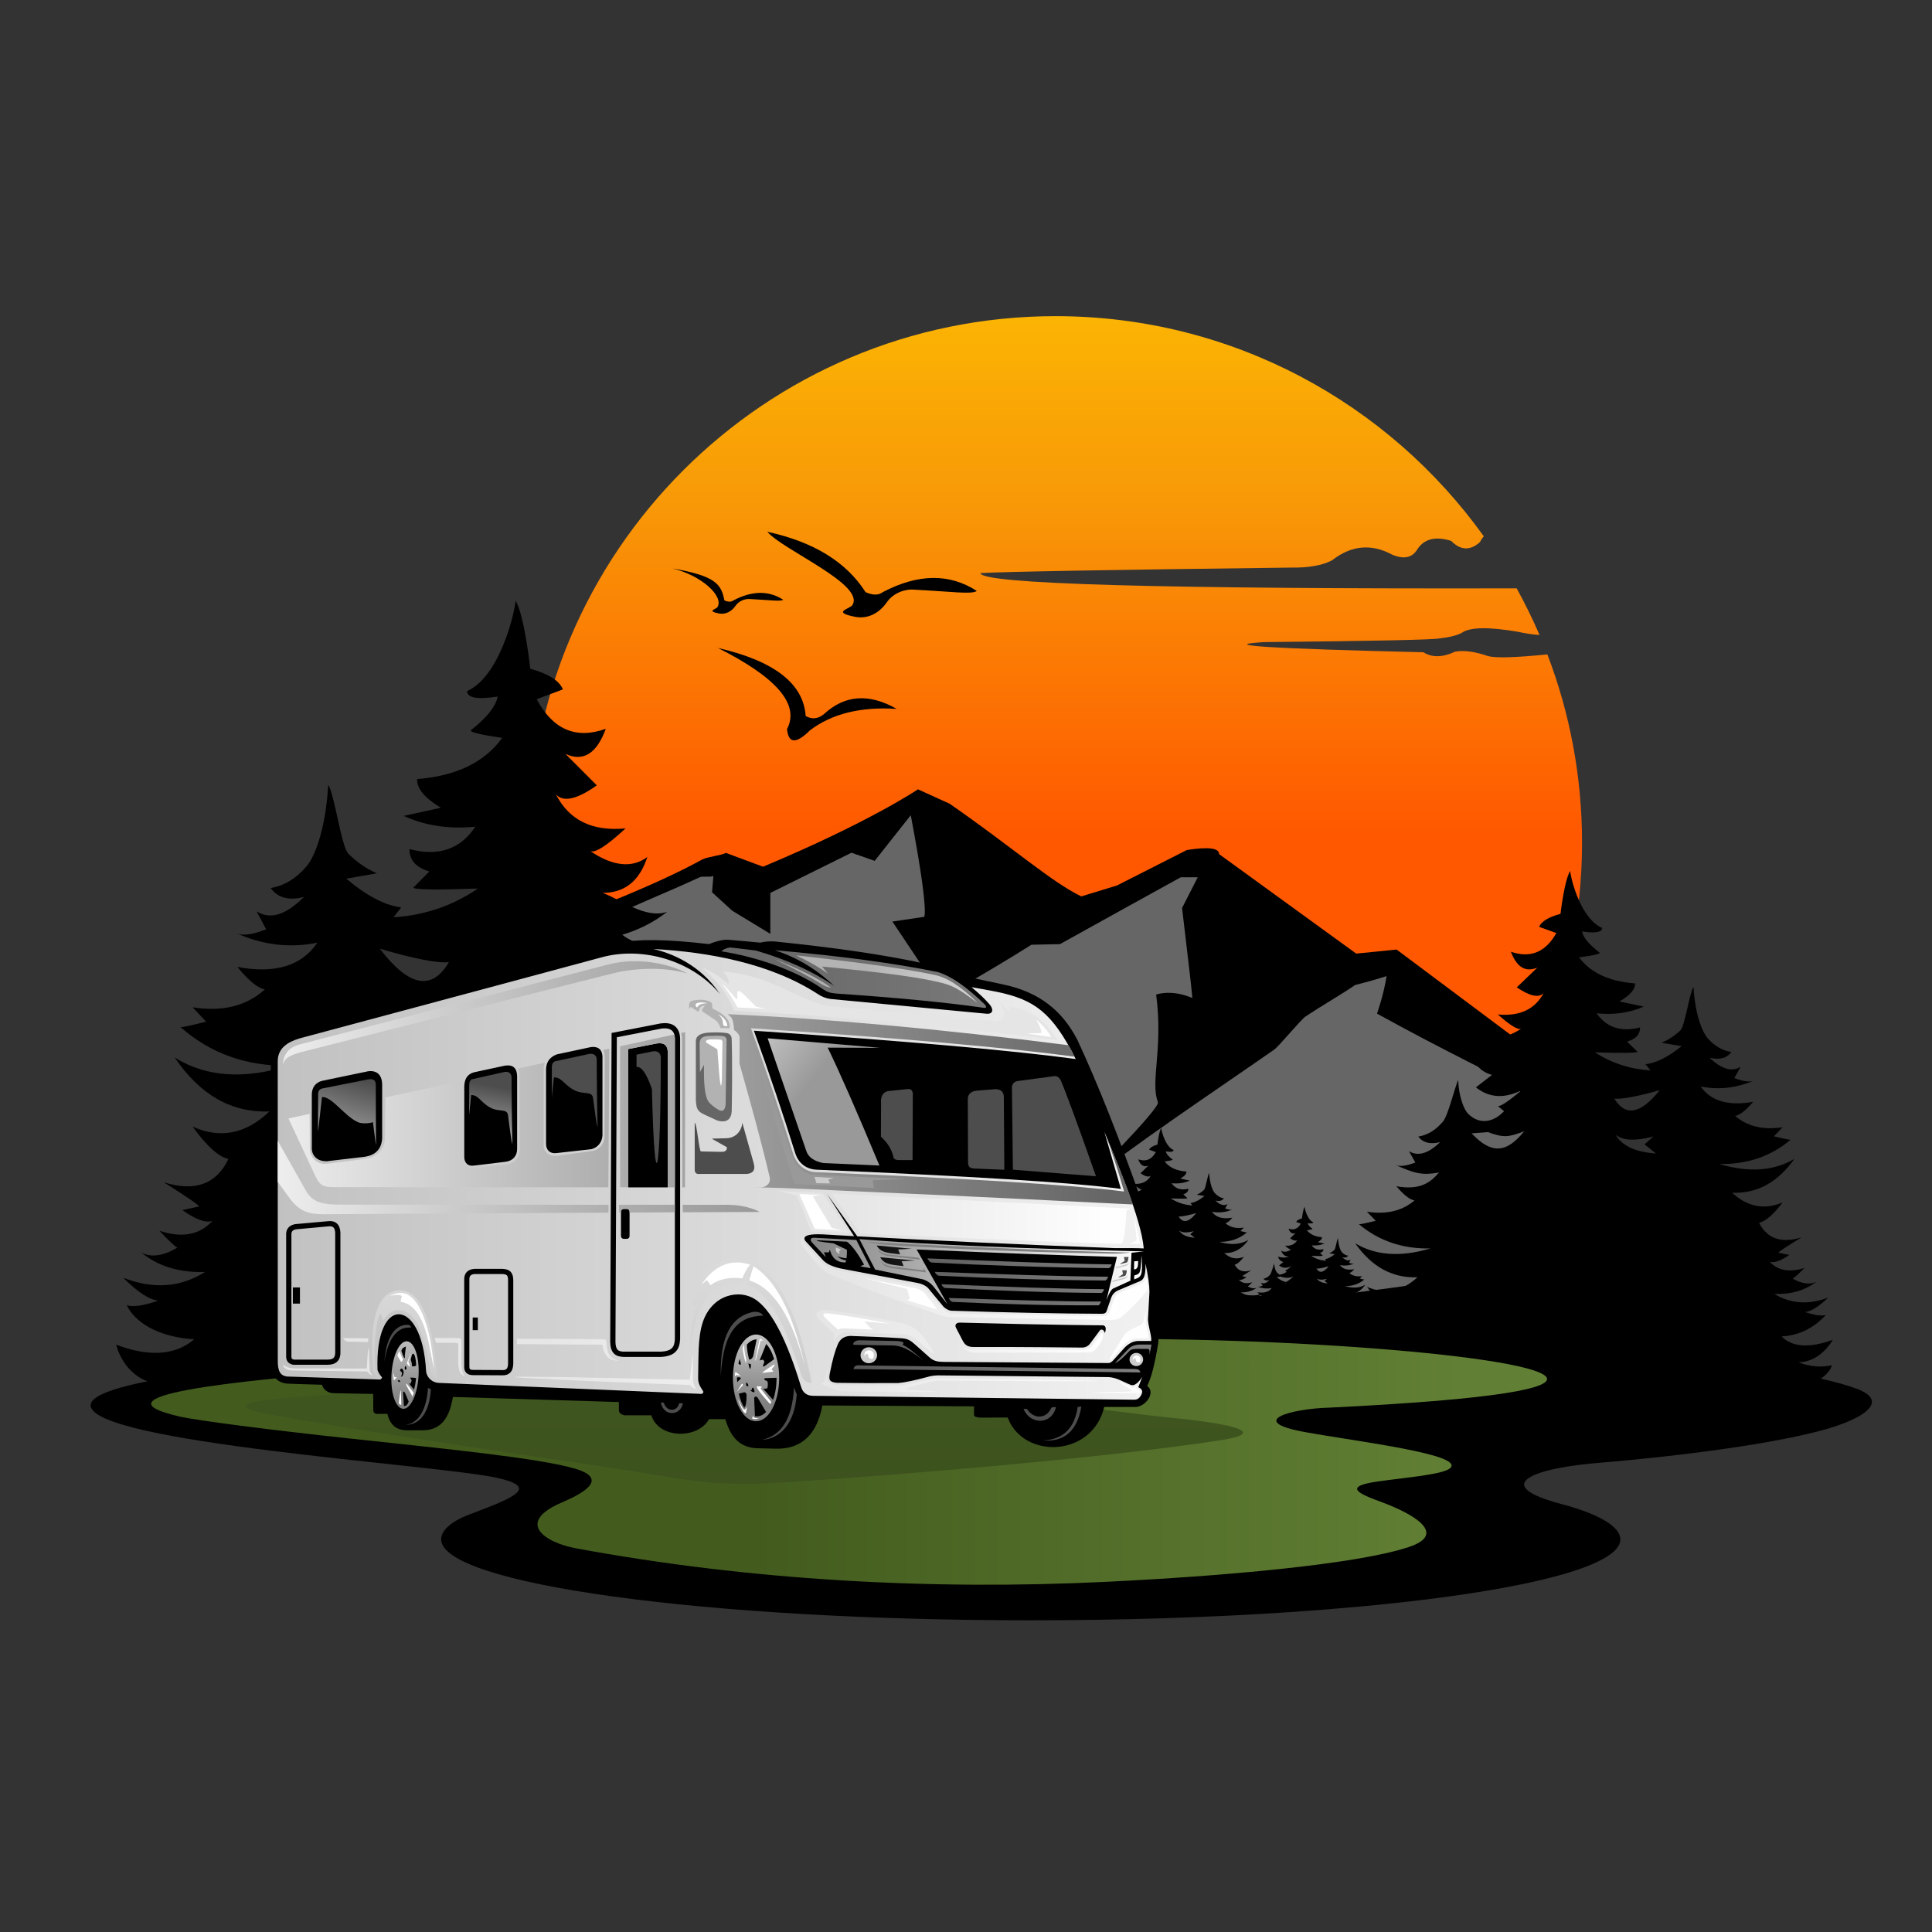 <?xml version="1.0" encoding="utf-8"?>
<!-- Generator: Adobe Illustrator 16.0.0, SVG Export Plug-In . SVG Version: 6.00 Build 0)  -->
<!DOCTYPE svg PUBLIC "-//W3C//DTD SVG 1.1//EN" "http://www.w3.org/Graphics/SVG/1.1/DTD/svg11.dtd">
<svg version="1.1" id="Calque_1" xmlns="http://www.w3.org/2000/svg" xmlns:xlink="http://www.w3.org/1999/xlink" x="0px" y="0px"
	 width="36px" height="36px" viewBox="0 0 36 36" enable-background="new 0 0 36 36" xml:space="preserve">
<rect x="0" y="0" width="36" height="36" fill="#333333" stroke="none"/>
<g>
	<g>
		<defs>
			<path id="SVGID_1_" d="M19.668,5.891c-5.418,0-9.811,4.392-9.811,9.811s4.392,9.811,9.811,9.811c5.418,0,9.811-4.393,9.811-9.811
				c0-1.236-0.229-2.419-0.646-3.508c-0.598,0.06-0.967,0.07-1.107,0.031c-0.238-0.083-0.441-0.111-0.61-0.083
				c-0.233,0.109-0.432,0.114-0.593,0.012c-2.857-0.068-3.851-0.131-2.981-0.189c2.073-0.021,3.166-0.044,3.281-0.069
				c0.184-0.02,0.322-0.055,0.415-0.104c0.15-0.107,0.496-0.113,1.038-0.021c0.151,0.033,0.289,0.054,0.411,0.061
				c-0.128-0.297-0.271-0.587-0.426-0.869c-6.657,0.014-9.988-0.081-9.991-0.284c0.43-0.026,2.36-0.061,5.793-0.103
				c0.321,0.005,0.573-0.04,0.756-0.134c0.358-0.281,0.734-0.317,1.124-0.106c0.218,0.091,0.373,0.057,0.468-0.102
				c0.126-0.193,0.335-0.246,0.628-0.156c0.176,0.179,0.355,0.187,0.538,0.023c0.021-0.042,0.045-0.079,0.072-0.107
				C25.868,7.509,22.956,5.891,19.668,5.891"/>
		</defs>
		<clipPath id="SVGID_2_">
			<use xlink:href="#SVGID_1_"  overflow="visible"/>
		</clipPath>
		
			<linearGradient id="SVGID_3_" gradientUnits="userSpaceOnUse" x1="-1069.743" y1="1107.58" x2="-1069.729" y2="1107.58" gradientTransform="matrix(336.634 -921.435 938.037 342.699 -678822 -1365243.25)">
			<stop  offset="0" style="stop-color:#FF5800"/>
			<stop  offset="0.48" style="stop-color:#F89A07"/>
			<stop  offset="1" style="stop-color:#FFCF00"/>
		</linearGradient>
		<polygon clip-path="url(#SVGID_2_)" fill="url(#SVGID_3_)" points="27.168,31.836 35.803,8.202 12.167,-0.434 3.533,23.201 		"/>
	</g>
	<path fill-rule="evenodd" clip-rule="evenodd" d="M15.359,13.301c0.387-0.354,0.836-0.384,1.349-0.092
		c-0.667-0.043-1.205,0.089-1.614,0.398c-0.259,0.258-0.402,0.251-0.429-0.021c0.24-0.458-0.189-0.961-1.287-1.512
		c1.051,0.242,1.595,0.665,1.634,1.267C15.132,13.41,15.249,13.396,15.359,13.301 M13.954,11.161c0.399,0.02,0.585,0.05,0.641,0.015
		c-0.271-0.175-0.58-0.171-0.928,0.011c-0.042,0.032-0.098,0.032-0.169,0c-0.058-0.298-0.156-0.455-0.969-0.595
		c0.538,0.127,0.969,0.521,0.838,0.723c-0.025,0.038-0.209,0.069,0.029,0.116c0.121,0.024,0.236-0.034,0.313-0.147
		C13.757,11.214,13.851,11.162,13.954,11.161z M16.991,10.985c0.755,0.038,1.106,0.095,1.211,0.027
		c-0.511-0.331-1.095-0.324-1.753,0.022c-0.079,0.06-0.185,0.06-0.32,0c-0.36-0.564-0.971-0.938-1.831-1.125
		c0.291,0.341,1.831,0.985,1.584,1.367c-0.047,0.071-0.396,0.13,0.055,0.218c0.229,0.044,0.446-0.064,0.592-0.278
		C16.621,11.084,16.797,10.987,16.991,10.985z"/>
	<path fill-rule="evenodd" clip-rule="evenodd" d="M19.207,24.853c8.496-0.082,14.02,0.499,15.402,1.029
		c0.597,0.229,0.131,0.555-0.649,0.767c-1.425,0.387-4.04,0.599-4.116,0.604c-1.268,0.098-2.108,0.413-0.748,0.773
		c0.707,0.188,1.097,0.423,1.097,0.658c0,0.597-2.521,1.113-6.182,1.357c-1.451,0.097-3.081,0.151-4.804,0.151
		c-6.068,0-10.987-0.675-10.987-1.509c0-0.161,0.178-0.331,0.527-0.463c0.846-0.32,1.316-0.507,0.502-0.685
		c-1.121-0.245-7.56-0.648-7.56-1.35C1.69,25.451,9.485,24.947,19.207,24.853"/>
	<path fill-rule="evenodd" clip-rule="evenodd" d="M26.252,25.076c1.976,0.083,2.727-1.76,2.25-5.529c0,0-0.826-0.618-2.479-1.854
		c0,0-0.25,0.025-0.752,0.076c0,0-0.852-0.618-2.555-1.854c0-0.114-0.2-0.139-0.601-0.076c0,0-0.436,0.22-1.303,0.661
		c0,0-0.222,0.068-0.664,0.203c-0.553-0.266-1.287-0.918-2.455-1.728c0,0-0.33-0.148-0.588-0.267c0,0-0.913,0.617-2.887,1.442
		c0,0-0.192-0.072-0.693-0.258c-0.071,0.046-0.348,0.073-0.441,0.124c-0.775,0.427-2.164,1.02-4.442,1.779
		c0.237,4.778,0.355,7.167,0.355,7.167C20.5,25.037,26.252,25.076,26.252,25.076"/>
	<g>
		<defs>
			<path id="SVGID_4_" d="M30.5,22.711c-1.639,0.645-0.87,0.829-5.422,1.397c-0.75,0.094-2.652,0.037-3.849-0.138
				c-1.317-0.191-1.952-0.512-3.165-0.667c0,0-4.025-0.459-6.524-3.904c0,0-1.376-0.984-0.537-2.125
				c0.71-0.371,1.364-0.615,2.036-0.928c0.059-0.027,0.198,0.007,0.254-0.025c-0.017,0.203-0.025,0.305-0.025,0.305
				c0.25,0.229,0.375,0.343,0.375,0.343c0.474,0.288,0.711,0.432,0.711,0.432c0-0.508,0-0.763,0-0.763
				c1.008-0.5,1.512-0.749,1.512-0.749c0.288,0.102,0.432,0.152,0.432,0.152c0.449-0.567,0.673-0.851,0.673-0.851
				c0.204,1.082,0.289,1.713,0.254,1.893c-0.398,0.059-0.597,0.089-0.597,0.089c0.294,0.439,0.508,0.758,0.64,0.955
				c0.107,0.16-1.036,1.123-1.036,1.123c1.194-0.508,2.987-1.646,2.987-1.646c0.347-0.009,0.525-0.013,0.533-0.012
				c0.839-0.466,1.258-0.698,1.258-0.698c0.661-0.364,0.991-0.547,0.991-0.547c0.212,0,0.317,0,0.317,0
				c-0.194,0.381-0.292,0.572-0.292,0.572c0.133,1.109,0.196,1.668,0.19,1.677c-0.397-0.17-0.673-0.063-0.673-0.063
				c0.134,1.019-0.113,1.617,0.033,2.005c0.046,0.119-1.401,1.557-1.405,1.563c0.902-0.731,2.453-1.764,3.573-2.544
				c0.084-0.059,0.499-0.561,0.583-0.617c0.275-0.183,0.684-0.42,0.925-0.586c0.34-0.084,0.585-0.166,0.585-0.166
				c-0.051,0.339-0.178,0.699-0.178,0.699c1.156,0.642,2.583,1.34,2.583,1.34C29.764,22.244,30.5,22.711,30.5,22.711"/>
		</defs>
		<clipPath id="SVGID_5_">
			<use xlink:href="#SVGID_4_"  overflow="visible"/>
		</clipPath>
		
			<linearGradient id="SVGID_6_" gradientUnits="userSpaceOnUse" x1="-1069.591" y1="1107.617" x2="-1069.574" y2="1107.617" gradientTransform="matrix(-611.034 897.167 -891.099 -606.901 333464 1631833)">
			<stop  offset="0" style="stop-color:#666666"/>
			<stop  offset="0.54" style="stop-color:#B2B2B2"/>
			<stop  offset="1" style="stop-color:#FEFEFE"/>
		</linearGradient>
		<polygon clip-path="url(#SVGID_5_)" fill="url(#SVGID_6_)" points="16.608,5.729 5.971,21.348 24.056,33.664 34.693,18.046 		"/>
	</g>
	<path fill-rule="evenodd" clip-rule="evenodd" d="M22.262,23.063c-0.146-0.009-0.243-0.054-0.292-0.135
		c0.053,0.043,0.145,0.047,0.274,0.013c-0.043,0.038-0.064,0.058-0.064,0.058C22.234,23.042,22.262,23.063,22.262,23.063
		 M22.289,22.605c-0.138,0.173-0.247,0.193-0.328,0.062C22.014,22.672,22.123,22.651,22.289,22.605z M21.176,23.569
		c-0.012,0.006-0.023,0.012-0.035,0.016l-0.035-0.031C21.131,23.56,21.153,23.565,21.176,23.569z M21.193,23.55l0.018,0.002
		l-0.018,0.009V23.55z M21.136,23.063l0.029,0.009c-0.014,0.001-0.025,0.002-0.039,0.003L21.136,23.063z M21.003,22.881
		c0.116,0.044,0.229,0.045,0.339,0.003c-0.078,0.07-0.143,0.119-0.193,0.144c-0.073-0.012-0.155-0.056-0.248-0.129L21.003,22.881z
		 M19.945,24.62c-0.007-0.005-0.015-0.009-0.021-0.014c0.047,0.022,0.104,0.015,0.171-0.022c-0.015-0.01-0.043-0.035-0.085-0.078
		c0.106,0.035,0.191,0.02,0.253-0.045c-0.032,0.011-0.079-0.006-0.144-0.05c0,0,0.026-0.005,0.079-0.016
		c0-0.006-0.056-0.043-0.167-0.11c0.147,0.044,0.249,0.008,0.308-0.106c-0.048-0.011-0.104-0.06-0.171-0.148
		c0.133,0.057,0.254,0.034,0.365-0.069c-0.18,0.007-0.33-0.075-0.45-0.246c0.147,0.089,0.329,0.102,0.545,0.037
		c-0.202,0.004-0.374-0.055-0.518-0.176c0.006,0.002,0.047-0.006,0.121-0.024c0,0-0.021-0.022-0.063-0.065
		c0.143,0.021,0.257-0.007,0.345-0.083c-0.034-0.005-0.078-0.039-0.131-0.102c0.179,0.032,0.306-0.005,0.381-0.11
		c-0.132,0.025-0.262,0.01-0.391-0.045c0.031,0.015,0.079,0.009,0.146-0.018c0,0-0.016-0.027-0.046-0.081
		c0.064,0.039,0.14,0.017,0.226-0.065c-0.073,0.017-0.125,0.004-0.158-0.041c0.067-0.012,0.127-0.047,0.18-0.109
		c0.035-0.043,0.082-0.235,0.109-0.302c0.004,0.12,0.042,0.216,0.072,0.246c0.022,0.022,0.046,0.041,0.07,0.058
		c0.063-0.008,0.126-0.033,0.189-0.077c0,0-0.015-0.013-0.046-0.037c0.017,0.007,0.074-0.031,0.174-0.114
		c-0.125,0.063-0.236,0.056-0.332-0.021c0,0,0.039-0.03,0.116-0.09c-0.075-0.022-0.123-0.069-0.144-0.144
		c0.104,0.033,0.202,0.033,0.296,0c-0.105,0-0.176-0.055-0.214-0.164c0.074,0.053,0.165,0.043,0.274-0.028
		c-0.021,0.014-0.078-0.021-0.171-0.103c0.159,0.015,0.27-0.037,0.333-0.155c-0.035,0.037-0.1,0.023-0.195-0.041
		c0,0,0.05-0.048,0.149-0.144c-0.085,0.037-0.148-0.002-0.192-0.115c0.143,0.049,0.252,0.004,0.329-0.135
		c0,0-0.042-0.015-0.125-0.045c0.018-0.039,0.069-0.071,0.155-0.095c0,0,0.027-0.242,0.071-0.31
		c0.007,0.071,0.079,0.348,0.231,0.412c-0.002,0.031-0.051,0.04-0.146,0.025c0.009,0.044,0.05,0.095,0.125,0.15
		c0.016,0.01-0.032,0.022-0.146,0.037c0.084,0.112,0.219,0.175,0.405,0.189c0.003,0.042-0.035,0.085-0.112,0.131
		c0,0,0.059,0.012,0.176,0.037c-0.102,0.045-0.216,0.061-0.341,0.049c0.071,0.103,0.176,0.137,0.314,0.102
		c0,0.05-0.031,0.084-0.095,0.103c0,0,0.025,0.025,0.076,0.074c-0.008,0.009-0.11,0.011-0.309,0.004
		c0.121,0.078,0.255,0.122,0.403,0.131l-0.037-0.045c0.076-0.009,0.164-0.052,0.262-0.131c0,0-0.049-0.008-0.146-0.024
		c0.049-0.02,0.094-0.049,0.137-0.09c0.033-0.031,0.065-0.271,0.096-0.315c0.012,0.204,0.064,0.33,0.104,0.373
		c0.05,0.056,0.106,0.09,0.171,0.099c-0.033,0.046-0.086,0.06-0.158,0.042c0.086,0.083,0.161,0.104,0.226,0.064
		c-0.031,0.056-0.046,0.083-0.046,0.083c0.067,0.025,0.115,0.031,0.146,0.016c-0.13,0.056-0.259,0.071-0.391,0.046
		c0.075,0.105,0.202,0.142,0.381,0.11c-0.054,0.063-0.097,0.097-0.131,0.103c0.087,0.076,0.202,0.104,0.345,0.081
		c-0.043,0.044-0.063,0.065-0.063,0.065c0.074,0.019,0.114,0.027,0.121,0.025c-0.144,0.121-0.316,0.18-0.519,0.176
		c0.216,0.063,0.398,0.052,0.546-0.037c-0.12,0.171-0.271,0.253-0.451,0.246c0.111,0.103,0.233,0.126,0.366,0.069
		c-0.066,0.088-0.123,0.138-0.172,0.147c0.059,0.116,0.162,0.151,0.309,0.107c-0.111,0.067-0.167,0.104-0.167,0.109
		c0.053,0.012,0.078,0.018,0.078,0.018c-0.063,0.043-0.11,0.06-0.143,0.048c0.062,0.065,0.146,0.08,0.253,0.046
		c-0.042,0.043-0.07,0.068-0.086,0.078c0.067,0.037,0.125,0.045,0.171,0.021c-0.08,0.063-0.181,0.092-0.303,0.09
		c0.117,0.07,0.247,0.079,0.39,0.025c-0.068,0.065-0.125,0.101-0.167,0.104c0.072,0.023,0.122,0.03,0.15,0.021
		c-0.09,0.098-0.197,0.149-0.321,0.156c0.077,0.078,0.201,0.086,0.371,0.023c-0.063,0.104-0.146,0.159-0.246,0.164
		c0.08,0.032,0.161,0.039,0.24,0.021c-0.006,0.007-0.014,0.015-0.021,0.021h-0.831l0.004-0.002
		c-0.092-0.057-0.136-0.024-0.136-0.024l0.001,0.026h-0.127l-0.001-0.002c-0.022-0.026-0.02-0.034,0.01-0.026
		c0.03,0,0.045-0.021,0.047-0.062l-0.056,0.018l-0.056,0.017c-0.009,0.003-0.041-0.008-0.062-0.017h-0.017
		c0.005,0.035,0.038,0.056,0.073,0.072H22.19v-0.003c-0.008-0.007-0.039-0.006-0.093,0.003h-0.033l0.044-0.057
		c-0.044,0.02-0.102,0.02-0.174,0.002c0.025-0.002,0.051-0.008,0.075-0.018h-0.38c0.001,0.025,0.001,0.05,0.001,0.072h-0.098
		c-0.001-0.02-0.002-0.045-0.003-0.072h-0.236c-0.011,0.004-0.019,0.01-0.024,0.019c0.031,0.021,0.108,0.027,0.231,0.021
		c-0.009,0.012-0.019,0.022-0.03,0.033h0.002H19.945z"/>
	<path fill-rule="evenodd" clip-rule="evenodd" d="M24.739,23.914c-0.103-0.006-0.17-0.037-0.204-0.094
		c0.037,0.03,0.101,0.032,0.191,0.009c-0.03,0.026-0.045,0.039-0.045,0.039C24.721,23.899,24.739,23.914,24.739,23.914
		 M24.758,23.595c-0.096,0.121-0.172,0.135-0.229,0.043C24.566,23.642,24.643,23.627,24.758,23.595z M23.982,24.266
		c-0.008,0.005-0.017,0.008-0.024,0.012l-0.024-0.021C23.951,24.26,23.967,24.264,23.982,24.266z M23.994,24.252l0.013,0.002
		l-0.013,0.006V24.252z M23.955,23.913l0.02,0.006c-0.009,0.001-0.018,0.002-0.026,0.002L23.955,23.913z M23.862,23.787
		c0.081,0.03,0.16,0.031,0.236,0.002c-0.055,0.049-0.1,0.082-0.136,0.1c-0.051-0.009-0.107-0.038-0.172-0.09L23.862,23.787z
		 M23.126,24.998c-0.006-0.004-0.01-0.006-0.015-0.01c0.032,0.016,0.072,0.011,0.119-0.016c-0.011-0.007-0.03-0.024-0.06-0.055
		c0.074,0.024,0.133,0.015,0.177-0.031c-0.022,0.008-0.057-0.003-0.101-0.034c0,0,0.019-0.004,0.056-0.012
		c-0.001-0.004-0.039-0.029-0.117-0.077c0.103,0.031,0.174,0.007,0.215-0.073c-0.033-0.008-0.073-0.042-0.119-0.103
		c0.092,0.039,0.177,0.022,0.255-0.049c-0.126,0.005-0.23-0.053-0.314-0.172c0.104,0.063,0.23,0.07,0.38,0.026
		c-0.14,0.003-0.261-0.038-0.36-0.122c0.004,0.001,0.032-0.005,0.085-0.019c0,0-0.016-0.015-0.045-0.045
		c0.1,0.015,0.18-0.005,0.239-0.057c-0.022-0.004-0.054-0.028-0.091-0.071c0.126,0.022,0.214-0.004,0.266-0.077
		c-0.092,0.018-0.182,0.007-0.271-0.031c0.021,0.011,0.055,0.006,0.102-0.012c0,0-0.011-0.02-0.032-0.058
		c0.045,0.028,0.098,0.013,0.157-0.046c-0.05,0.013-0.087,0.003-0.11-0.027c0.048-0.008,0.089-0.033,0.125-0.076
		c0.025-0.029,0.058-0.164,0.077-0.21c0.002,0.084,0.029,0.149,0.05,0.171c0.017,0.016,0.032,0.028,0.049,0.04
		c0.044-0.005,0.088-0.023,0.133-0.054c0,0-0.011-0.009-0.032-0.026c0.012,0.006,0.052-0.021,0.121-0.079
		c-0.088,0.043-0.165,0.039-0.231-0.014c0,0,0.027-0.021,0.08-0.063c-0.052-0.015-0.085-0.048-0.1-0.1
		c0.072,0.022,0.142,0.022,0.206,0c-0.073,0-0.122-0.038-0.148-0.114c0.051,0.036,0.115,0.029,0.191-0.021
		c-0.015,0.011-0.054-0.014-0.119-0.07c0.11,0.01,0.188-0.026,0.231-0.108c-0.024,0.026-0.069,0.017-0.136-0.029
		c0,0,0.034-0.032,0.104-0.1c-0.059,0.026-0.104-0.001-0.133-0.079c0.099,0.033,0.175,0.002,0.229-0.095
		c0,0-0.029-0.011-0.087-0.031c0.012-0.027,0.048-0.05,0.108-0.065c0,0,0.019-0.169,0.049-0.217c0.005,0.05,0.056,0.243,0.161,0.288
		c-0.002,0.021-0.035,0.027-0.102,0.017c0.006,0.031,0.035,0.066,0.087,0.105c0.012,0.006-0.023,0.016-0.102,0.026
		c0.058,0.077,0.151,0.121,0.281,0.131c0.002,0.029-0.023,0.06-0.078,0.092c0,0,0.041,0.008,0.123,0.025
		c-0.071,0.031-0.15,0.043-0.237,0.034c0.05,0.072,0.122,0.096,0.218,0.071c0.001,0.035-0.021,0.058-0.064,0.071
		c0,0,0.018,0.018,0.053,0.051c-0.006,0.007-0.077,0.008-0.215,0.003c0.084,0.056,0.178,0.086,0.28,0.092l-0.025-0.031
		c0.053-0.006,0.114-0.037,0.183-0.092c0,0-0.034-0.005-0.103-0.017c0.034-0.014,0.065-0.035,0.096-0.063
		c0.022-0.021,0.045-0.188,0.066-0.22c0.009,0.143,0.045,0.229,0.071,0.26c0.035,0.039,0.075,0.063,0.12,0.068
		c-0.023,0.032-0.061,0.042-0.11,0.029c0.06,0.058,0.112,0.073,0.157,0.046c-0.021,0.038-0.032,0.057-0.032,0.057
		c0.047,0.019,0.08,0.021,0.102,0.012c-0.09,0.039-0.18,0.049-0.271,0.031c0.052,0.073,0.14,0.1,0.266,0.077
		c-0.037,0.044-0.068,0.067-0.092,0.071c0.061,0.053,0.141,0.071,0.239,0.058c-0.029,0.03-0.044,0.045-0.044,0.045
		c0.052,0.014,0.08,0.019,0.085,0.018c-0.1,0.084-0.221,0.125-0.361,0.122c0.15,0.045,0.277,0.036,0.38-0.025
		c-0.083,0.119-0.188,0.176-0.313,0.171c0.077,0.071,0.162,0.089,0.254,0.049c-0.046,0.061-0.085,0.095-0.118,0.103
		c0.04,0.08,0.111,0.104,0.214,0.074c-0.078,0.047-0.116,0.072-0.116,0.077c0.037,0.007,0.056,0.012,0.056,0.012
		c-0.045,0.029-0.078,0.041-0.101,0.034c0.043,0.045,0.102,0.055,0.176,0.031c-0.028,0.029-0.048,0.047-0.059,0.054
		c0.047,0.026,0.086,0.031,0.118,0.016c-0.056,0.044-0.126,0.064-0.211,0.062c0.082,0.049,0.173,0.056,0.272,0.019
		c-0.049,0.046-0.087,0.07-0.117,0.072c0.05,0.017,0.085,0.021,0.104,0.015c-0.063,0.068-0.137,0.104-0.224,0.109
		c0.055,0.054,0.141,0.059,0.259,0.017c-0.044,0.072-0.102,0.11-0.172,0.113c0.057,0.022,0.112,0.027,0.168,0.015
		c-0.005,0.005-0.01,0.011-0.015,0.016h-0.579l0.003-0.001c-0.063-0.04-0.095-0.018-0.095-0.018l0.001,0.019h-0.088l-0.001-0.001
		c-0.016-0.019-0.014-0.024,0.007-0.019c0.021,0,0.031-0.014,0.032-0.043l-0.038,0.012l-0.039,0.012
		c-0.006,0.002-0.028-0.006-0.043-0.012h-0.012c0.004,0.024,0.026,0.039,0.051,0.051h-0.123v-0.003
		c-0.006-0.004-0.027-0.004-0.065,0.003h-0.022l0.03-0.04c-0.03,0.014-0.07,0.014-0.121,0.002c0.018-0.001,0.035-0.006,0.053-0.013
		h-0.265c0.001,0.018,0.001,0.034,0.001,0.051h-0.068c-0.001-0.014-0.002-0.031-0.002-0.051h-0.164
		c-0.008,0.003-0.014,0.008-0.019,0.014c0.022,0.015,0.076,0.019,0.162,0.015c-0.006,0.007-0.014,0.015-0.021,0.021l0.001,0.001
		H23.126z"/>
	<path fill-rule="evenodd" clip-rule="evenodd" d="M7.185,19.55c0.573-0.038,0.954-0.222,1.144-0.551
		c-0.208,0.174-0.565,0.191-1.072,0.05c0.167,0.155,0.25,0.233,0.25,0.233C7.292,19.461,7.185,19.55,7.185,19.55 M7.078,17.678
		c0.54,0.708,0.969,0.791,1.287,0.25C8.155,17.951,7.727,17.868,7.078,17.678z M11.432,21.611c0.046,0.023,0.092,0.046,0.136,0.066
		l0.139-0.13C11.609,21.574,11.518,21.597,11.432,21.611z M11.363,21.531l-0.069,0.008l0.069,0.037V21.531z M11.589,19.546
		l-0.115,0.033c0.05,0.006,0.1,0.01,0.15,0.013L11.589,19.546z M12.11,18.804c-0.458,0.178-0.901,0.182-1.328,0.01
		c0.307,0.289,0.561,0.483,0.759,0.585c0.285-0.049,0.607-0.225,0.966-0.526L12.11,18.804z M16.242,25.897
		c0.028-0.017,0.054-0.036,0.079-0.055c-0.182,0.092-0.404,0.062-0.667-0.093c0.059-0.037,0.17-0.144,0.333-0.317
		c-0.419,0.142-0.749,0.08-0.989-0.184c0.125,0.044,0.312-0.022,0.56-0.201c0,0-0.103-0.022-0.31-0.066
		c0.001-0.025,0.219-0.175,0.655-0.452c-0.576,0.182-0.977,0.037-1.204-0.434c0.186-0.042,0.409-0.242,0.667-0.603
		c-0.518,0.23-0.994,0.135-1.43-0.284c0.705,0.028,1.292-0.306,1.763-1.002c-0.579,0.361-1.29,0.41-2.132,0.15
		c0.789,0.017,1.464-0.224,2.025-0.719c-0.024,0.009-0.183-0.023-0.477-0.101c0,0,0.083-0.089,0.25-0.267
		c-0.557,0.086-1.005-0.025-1.347-0.335c0.132-0.021,0.302-0.16,0.513-0.418c-0.702,0.133-1.198-0.019-1.489-0.451
		c0.513,0.105,1.021,0.044,1.525-0.184c-0.12,0.061-0.311,0.039-0.572-0.067c0,0,0.06-0.111,0.179-0.334
		c-0.251,0.16-0.544,0.072-0.882-0.268c0.283,0.072,0.49,0.017,0.619-0.167c-0.175-0.028-0.55-0.094-0.783-0.305
		c-0.12-0.109-0.147-0.432-0.217-0.519c-0.013-0.016-0.19,0.27-0.31,0.391c-0.088,0.09-0.284-0.071-0.378-0.004
		c-0.246-0.031-0.4-0.033-0.648-0.211c0,0,0.623-0.034,0.815-0.176c-0.235,0.009-0.854,0.051-1.16-0.258
		c0.627,0.111,1.011-0.264,1.048-0.372c0,0-0.38,0.072-0.683-0.173c0.294-0.087,0.582-0.228,0.836-0.427
		c-0.405,0.135-0.837-0.219-1.202-0.353c0.411,0,0.688-0.223,0.833-0.668c-0.288,0.212-0.646,0.173-1.072-0.117
		c0.082,0.058,0.304-0.082,0.667-0.417c-0.62,0.06-1.052-0.152-1.299-0.635c0.136,0.152,0.39,0.097,0.763-0.167
		c0,0-0.195-0.195-0.584-0.585c0.332,0.15,0.582-0.006,0.75-0.468c-0.555,0.198-0.984,0.015-1.286-0.552
		c0,0,0.163-0.061,0.488-0.183c-0.067-0.163-0.269-0.291-0.608-0.385c0,0-0.107-0.99-0.274-1.269
		c-0.027,0.293-0.313,1.423-0.905,1.687c0.006,0.126,0.197,0.159,0.572,0.1c-0.035,0.182-0.198,0.387-0.488,0.619
		c-0.064,0.037,0.126,0.087,0.572,0.151c-0.328,0.455-0.856,0.71-1.585,0.768c-0.011,0.17,0.136,0.349,0.441,0.535
		c0,0-0.23,0.05-0.691,0.151c0.4,0.184,0.845,0.25,1.334,0.201c-0.278,0.421-0.687,0.56-1.227,0.418
		c-0.004,0.202,0.119,0.341,0.37,0.417c0,0-0.1,0.101-0.298,0.301c0.029,0.039,0.431,0.044,1.203,0.017
		c-0.471,0.321-0.995,0.5-1.572,0.535l0.143-0.184c-0.299-0.035-0.641-0.213-1.024-0.535c0,0,0.19-0.033,0.571-0.1
		c-0.188-0.08-0.366-0.201-0.532-0.365c-0.131-0.128-0.256-1.104-0.375-1.285c-0.047,0.831-0.252,1.342-0.403,1.519
		c-0.195,0.229-0.418,0.364-0.669,0.405c0.129,0.184,0.336,0.239,0.619,0.167c-0.337,0.339-0.631,0.428-0.882,0.268
		c0.12,0.222,0.179,0.334,0.179,0.334c-0.262,0.105-0.452,0.128-0.572,0.066c0.503,0.228,1.012,0.289,1.525,0.184
		c-0.292,0.433-0.788,0.583-1.489,0.452c0.21,0.257,0.38,0.396,0.512,0.418c-0.341,0.31-0.79,0.421-1.346,0.334
		c0.167,0.178,0.25,0.267,0.25,0.267c-0.293,0.076-0.452,0.109-0.477,0.101c0.561,0.495,1.236,0.735,2.025,0.719
		c-0.842,0.261-1.553,0.211-2.132-0.151c0.471,0.697,1.058,1.031,1.764,1.004c-0.436,0.419-0.913,0.514-1.43,0.284
		c0.259,0.359,0.481,0.561,0.667,0.602c-0.227,0.471-0.627,0.616-1.203,0.435c0.436,0.275,0.654,0.426,0.655,0.45
		c-0.206,0.045-0.31,0.067-0.31,0.067c0.249,0.178,0.435,0.245,0.56,0.201c-0.24,0.264-0.57,0.325-0.989,0.184
		c0.164,0.175,0.275,0.279,0.333,0.317c-0.263,0.154-0.486,0.185-0.667,0.092c0.313,0.255,0.708,0.375,1.185,0.359
		c-0.458,0.29-0.967,0.326-1.525,0.108c0.271,0.27,0.489,0.411,0.655,0.427c-0.285,0.096-0.481,0.125-0.59,0.083
		c0.205,0.423,0.771,0.61,1.257,0.637c-0.315,0.272-0.789,0.353-1.454,0.1c0.104,0.389,0.41,0.705,0.802,0.728
		c-0.564,0.229-0.921,0.108-0.594,0.42l3.146-0.307L5.51,25.894c0.358-0.235,0.53-0.101,0.53-0.101l-0.002,0.104h0.495l0.002-0.004
		c0.092-0.108,0.08-0.145-0.035-0.109c-0.117,0.001-0.179-0.083-0.185-0.252L6.75,25.67c0.052,0.023,0.31-0.099,0.31-0.099
		c-0.008,0.163-0.14,0.254-0.289,0.326h0.694l0-0.013c0.032-0.028,0.153-0.023,0.363,0.013h0.128l-0.169-0.23
		c0.169,0.077,0.396,0.08,0.679,0.009c-0.207-0.015-0.409-0.106-0.607-0.276c0.294-0.185,0.555-0.219,0.78-0.1
		c-0.103-0.212-0.155-0.317-0.155-0.317c0.168-0.084,0.363-0.195,0.584-0.335c-0.329,0.081-0.531,0.03-0.607-0.15
		c0.206-0.123,0.31-0.184,0.31-0.184c-0.334-0.051-0.457-0.173-0.369-0.368c0.451-0.192,0.602-0.177,0.953,0.084
		c-0.159,0.134-0.584,0.284-0.584,0.284c0.204,0.152,0.824,0.155,0.803,0.236c-0.148,0.254-0.265,0.072-0.41,0.315
		c0.333,0.049,0.509,0.247,0.495,0.618c-0.002,0.148-0.004,0.287-0.006,0.414h0.385c0.008-0.19,0.018-0.497,0.017-0.858
		c0.192-0.015,0.446-0.137,0.601-0.213l0.086,0.03l-0.039-0.054c0.058-0.028,0.092-0.044,0.091-0.034
		c-0.042,0.192-0.195,0.356-0.411,0.42c-0.053,0.172,0.547,0.103,0.792,0.041c-0.036,0.095-0.453,0.262-0.608,0.301
		c0,0,0.381-0.017,0.5,0.15c-0.124,0.084-0.425,0.112-0.905,0.084c0.033,0.044,0.072,0.087,0.117,0.13l-0.006,0.003H16.242z"/>
	<path fill-rule="evenodd" clip-rule="evenodd" d="M30.856,21.493c-0.377-0.023-0.628-0.14-0.753-0.348
		c0.137,0.109,0.372,0.12,0.705,0.032c-0.109,0.098-0.164,0.147-0.164,0.147C30.786,21.438,30.856,21.493,30.856,21.493
		 M30.927,20.313c-0.355,0.446-0.638,0.499-0.847,0.158C30.218,20.485,30.5,20.434,30.927,20.313z M27.724,21.095
		c0.302,0.112,0.395,0.092,0.677-0.016c-0.337,0.422-0.622,0.421-0.98,0.039L27.724,21.095z M24.897,25.494
		c-0.018-0.011-0.035-0.022-0.051-0.035c0.119,0.059,0.266,0.039,0.438-0.058c-0.038-0.024-0.111-0.091-0.219-0.2
		c0.274,0.089,0.492,0.05,0.649-0.116c-0.082,0.028-0.204-0.014-0.368-0.126c0,0,0.068-0.015,0.204-0.043
		c-0.001-0.015-0.145-0.109-0.431-0.284c0.379,0.114,0.642,0.023,0.791-0.273c-0.122-0.026-0.269-0.152-0.438-0.38
		c0.34,0.146,0.653,0.086,0.94-0.179c-0.464,0.018-0.851-0.192-1.16-0.633c0.38,0.229,0.849,0.26,1.402,0.096
		c-0.519,0.01-0.963-0.141-1.333-0.453c0.017,0.006,0.121-0.015,0.314-0.063c0,0-0.055-0.056-0.165-0.168
		c0.366,0.055,0.661-0.016,0.887-0.211c-0.088-0.014-0.199-0.101-0.338-0.264c0.462,0.084,0.652-0.089,0.795-0.258
		c-0.338,0.066-0.487,0.002-0.818-0.142c0.079,0.038,0.204,0.024,0.377-0.042c0,0-0.04-0.07-0.118-0.211
		c0.165,0.101,0.358,0.045,0.58-0.169c-0.187,0.045-0.322,0.01-0.407-0.104c0.174-0.027,0.328-0.122,0.462-0.282
		c0.09-0.107,0.21-0.605,0.281-0.774c0.01,0.309,0.108,0.556,0.187,0.633c0.232,0.228,0.496,0.134,0.668-0.05
		c0,0-0.039-0.032-0.117-0.096c0.042,0.017,0.191-0.082,0.447-0.295c-0.324,0.16-0.609,0.144-0.854-0.053
		c0,0,0.099-0.077,0.298-0.231c-0.193-0.055-0.316-0.178-0.368-0.368c0.267,0.084,0.52,0.084,0.76,0
		c-0.27-0.001-0.452-0.141-0.548-0.422c0.189,0.134,0.425,0.109,0.705-0.074c-0.054,0.036-0.2-0.052-0.439-0.263
		c0.408,0.038,0.692-0.096,0.854-0.4c-0.089,0.096-0.256,0.061-0.501-0.105c0,0,0.128-0.123,0.384-0.369
		c-0.218,0.094-0.383-0.004-0.494-0.295c0.365,0.125,0.647,0.009,0.847-0.348c0,0-0.107-0.038-0.321-0.116
		c0.044-0.102,0.177-0.183,0.399-0.242c0,0,0.07-0.624,0.18-0.799c0.019,0.185,0.207,0.896,0.597,1.063
		c-0.005,0.08-0.13,0.101-0.377,0.064c0.024,0.114,0.131,0.244,0.322,0.389c0.042,0.023-0.084,0.055-0.377,0.095
		c0.216,0.287,0.563,0.448,1.043,0.484c0.007,0.108-0.09,0.22-0.29,0.337c0,0,0.151,0.032,0.454,0.095
		c-0.263,0.116-0.556,0.158-0.878,0.126c0.184,0.265,0.452,0.352,0.808,0.263c0.003,0.127-0.078,0.216-0.243,0.264
		c0,0,0.065,0.063,0.196,0.189c-0.02,0.023-0.283,0.027-0.792,0.011c0.311,0.202,0.655,0.314,1.035,0.336l-0.095-0.115
		c0.197-0.021,0.422-0.134,0.675-0.337c0,0-0.126-0.021-0.377-0.063c0.124-0.05,0.241-0.126,0.351-0.229
		c0.087-0.081,0.169-0.695,0.246-0.81c0.032,0.524,0.166,0.846,0.266,0.957c0.129,0.145,0.275,0.229,0.44,0.255
		c-0.086,0.116-0.221,0.151-0.407,0.105c0.222,0.214,0.415,0.271,0.58,0.169c-0.079,0.141-0.118,0.211-0.118,0.211
		c0.172,0.066,0.298,0.081,0.376,0.042c-0.331,0.143-0.665,0.183-1.003,0.115c0.191,0.273,0.518,0.368,0.979,0.285
		c-0.138,0.161-0.25,0.25-0.337,0.263c0.225,0.195,0.52,0.267,0.886,0.211c-0.109,0.112-0.164,0.169-0.164,0.169
		c0.192,0.048,0.297,0.069,0.313,0.063c-0.369,0.312-0.814,0.463-1.333,0.453c0.555,0.164,1.021,0.132,1.403-0.096
		c-0.311,0.439-0.697,0.65-1.16,0.632c0.286,0.265,0.6,0.324,0.94,0.18c-0.171,0.226-0.317,0.353-0.439,0.379
		c0.149,0.297,0.413,0.389,0.792,0.273c-0.287,0.174-0.431,0.27-0.432,0.285c0.137,0.027,0.204,0.042,0.204,0.042
		c-0.163,0.112-0.286,0.154-0.368,0.126c0.158,0.167,0.375,0.205,0.651,0.116c-0.108,0.11-0.182,0.177-0.221,0.2
		c0.174,0.097,0.32,0.116,0.439,0.058c-0.206,0.161-0.466,0.236-0.78,0.227c0.302,0.183,0.636,0.206,1.003,0.068
		c-0.177,0.169-0.321,0.259-0.431,0.269c0.188,0.062,0.317,0.078,0.389,0.053c-0.232,0.251-0.508,0.385-0.828,0.401
		c0.2,0.201,0.52,0.222,0.957,0.063c-0.165,0.266-0.377,0.407-0.636,0.421c0.208,0.08,0.414,0.098,0.619,0.053
		c-0.064,0.23-0.459,0.396-0.479,0.413c-2.013-0.018-3.585-0.204-4.368-0.204c0.001,0.065-0.058-0.212-0.057-0.153H28.98
		c-0.002-0.05-0.005-0.113-0.007-0.187h-0.607c-0.025,0.013-0.048,0.029-0.063,0.05c0.081,0.053,0.279,0.07,0.596,0.053
		c-0.022,0.027-0.048,0.056-0.078,0.082l0.005,0.002H24.897z"/>
	<g>
		<defs>
			<path id="SVGID_7_" d="M10.736,28.851c-0.587-0.108-1.136-0.481-0.271-0.853c0.388-0.166,0.893-0.437,0.259-0.629
				c-0.667-0.202-2.539-0.384-4.211-0.565c-1.505-0.163-2.837-0.333-3.174-0.411c-1.622-0.374,0.781-0.653,3.842-0.885
				c3.097-0.234,6.777,0.185,7.56,0.188c2.084-1.687,22.616-0.078,10.031,0.533c-0.706,0.018-1.566,0.252-0.459,0.455
				c0.956,0.175,2.994,0.416,2.708,0.673c-0.131,0.118-0.792,0.17-1.348,0.248c-0.73,0.102-0.259,0.261,0.099,0.395
				c0.52,0.195,1.234,0.576,0.475,0.828c-0.994,0.329-3.533,0.545-5.618,0.646C17.351,29.635,13.959,29.448,10.736,28.851"/>
		</defs>
		<clipPath id="SVGID_8_">
			<use xlink:href="#SVGID_7_"  overflow="visible"/>
		</clipPath>
		
			<linearGradient id="SVGID_9_" gradientUnits="userSpaceOnUse" x1="-1069.374" y1="1106.965" x2="-1069.36" y2="1106.965" gradientTransform="matrix(1176.282 266.182 -105.435 465.927 1374604 -231092)">
			<stop  offset="0" style="stop-color:#435C1E"/>
			<stop  offset="1" style="stop-color:#628035"/>
		</linearGradient>
		<polygon clip-path="url(#SVGID_8_)" fill="url(#SVGID_9_)" points="0.505,29.361 35.619,37.307 38.565,24.283 3.452,16.338 		"/>
	</g>
	<g>
		<defs>
			<path id="SVGID_10_" d="M5.271,26.403C3.774,26.16,4.867,26.049,6.77,25.95c0.392-0.027,0.88-0.251,1.272-0.271
				c3.195-0.158,5.21-0.221,8.42,0.069c1.443,0.132,4.059,0.544,5.515,0.686c1.055,0.109,1.67,0.275,0.704,0.412
				c0,0-2.406,0.393-8.029,0.775c-0.938,0.063-1.49,0.03-2.463-0.141C11.059,27.283,8.24,26.915,5.271,26.403"/>
		</defs>
		<clipPath id="SVGID_11_">
			<use xlink:href="#SVGID_10_"  overflow="visible"/>
		</clipPath>
		
			<linearGradient id="SVGID_12_" gradientUnits="userSpaceOnUse" x1="-1069.744" y1="1107.243" x2="-1069.717" y2="1107.243" gradientTransform="matrix(10.704 456.094 -729.865 17.13 819602.5 468955.25)">
			<stop  offset="0" style="stop-color:#4C6725"/>
			<stop  offset="1" style="stop-color:#374A1B"/>
		</linearGradient>
		<polygon clip-path="url(#SVGID_11_)" fill="url(#SVGID_12_)" points="3.721,25.46 3.784,28.152 23.699,27.685 23.636,24.993 		"/>
	</g>
	<path fill-rule="evenodd" clip-rule="evenodd" d="M5.047,19.72l-0.006,5.673c0.003,0.211,0.098,0.382,0.332,0.39
		c0.09,0.003,0.267,0.01,0.628,0.02c0.023,0.104,0.13,0.157,0.209,0.157c0,0,0.248,0.005,0.744,0.014c0,0,0.001,0.102,0.002,0.306
		c0.002,0.037,0.022,0.059,0.06,0.066c0,0,0.067-0.001,0.201-0.002c0.051,0.205,0.166,0.309,0.373,0.308
		c0.063,0,0.146-0.001,0.294-0.001c0.372-0.002,0.5-0.291,0.555-0.621c0,0,1.016,0.031,3.093,0.095c0,0,0,0.053,0,0.155
		c0.002,0.047,0.039,0.078,0.107,0.092c0,0,0.166,0,0.498,0c0.135,0.442,0.868,0.449,1.074,0.072c0,0,0.083,0,0.304,0
		c0.098,0.325,0.26,0.535,0.607,0.542c0.086,0.003,0.169,0.004,0.336,0.008c0.518,0.013,0.776-0.317,0.865-0.805
		c0,0,0.942,0.006,2.826,0.016c0,0,0,0.053,0,0.158c0,0.03,0.037,0.047,0.112,0.053c0,0,0.172-0.001,0.516-0.003
		c0.285,0.778,1.572,0.75,1.799-0.196c0,0,0.196,0,0.59,0c0.186-0.012,0.375-0.271,0.21-0.393c0.074-0.143,0.14-0.39,0.205-0.793
		c0.022-0.141-0.057-0.301-0.054-0.443c0.002-0.08,0.006-0.281,0.013-0.601c-0.016-0.162-0.046-0.347-0.091-0.553
		c0.019-0.013,0.041-0.045,0.067-0.097c-0.057-0.327-0.129-0.627-0.239-0.942c-0.43-1.214-0.829-2.219-1.199-3.013
		c-0.293-0.571-0.73-0.892-1.353-1.031c-0.158-0.036-0.437-0.093-0.816-0.171c-0.16-0.092-0.366-0.161-0.535-0.194
		c-0.885-0.199-1.854-0.332-2.928-0.442c-0.083-0.008-0.202,0-0.279,0.021c-0.199-0.019-0.402-0.038-0.609-0.055
		c-0.067-0.002-0.173,0.013-0.347,0.082c-0.793-0.093-1.351-0.099-1.672-0.018l-5.94,1.616C5.268,19.276,5.047,19.395,5.047,19.72"
		/>
	<g>
		<defs>
			<path id="SVGID_13_" d="M7.567,25.681c-0.008,0.067-0.019,0.076-0.031,0.03c0.002-0.021,0.006-0.038,0.013-0.05
				C7.563,25.642,7.569,25.648,7.567,25.681 M7.432,25.714C7.4,25.727,7.407,25.74,7.453,25.756
				C7.459,25.737,7.452,25.723,7.432,25.714z M7.481,25.632c-0.016,0.026-0.009,0.028,0.021,0.006
				c0.019-0.036,0.033-0.088-0.006-0.131c-0.019-0.016-0.039,0.001-0.042,0.042C7.491,25.557,7.5,25.585,7.481,25.632z
				 M7.545,25.463c-0.009,0.058,0.001,0.073,0.031,0.046C7.571,25.462,7.561,25.445,7.545,25.463z M7.543,25.257
				c0.011-0.099,0.018-0.153,0.021-0.167c-0.058,0.021-0.086,0.051-0.083,0.089C7.529,25.318,7.55,25.344,7.543,25.257z
				 M7.389,25.39c0.02,0.111,0.01,0.143-0.03,0.097C7.357,25.439,7.368,25.407,7.389,25.39z M7.367,25.904
				c-0.002,0.023,0,0.058,0.005,0.1c-0.026-0.072-0.038-0.139-0.037-0.199c0.035,0.001,0.056,0.014,0.064,0.039
				c0,0.02-0.005,0.035-0.017,0.047C7.372,25.9,7.367,25.904,7.367,25.904z M7.51,25.947C7.521,26.116,7.527,26.2,7.527,26.2
				c0.038,0.003,0.067-0.025,0.088-0.085c0,0-0.023-0.055-0.07-0.165C7.525,25.926,7.514,25.925,7.51,25.947z M7.621,25.775
				c0.061,0.079,0.091,0.119,0.091,0.119c0.018-0.043,0.031-0.115,0.04-0.216c-0.062-0.01-0.1-0.011-0.115-0.003
				c0.024,0.017,0.035,0.036,0.03,0.058c-0.012,0.034-0.018,0.052-0.018,0.052C7.63,25.778,7.621,25.775,7.621,25.775z M7.674,25.44
				c0.002,0.025,0.022,0.03,0.078,0.008c0.008-0.024-0.016-0.271-0.067-0.216c-0.011,0.012-0.021,0.045-0.031,0.103
				C7.67,25.383,7.677,25.417,7.674,25.44z M13.736,25.756l0.072-0.074c-0.004-0.014-0.029-0.02-0.075-0.017v0.01
				C13.734,25.702,13.735,25.729,13.736,25.756z M13.869,26.23c0.029-0.027,0.043-0.106,0.042-0.239
				c-0.005-0.029-0.018-0.045-0.039-0.048c-0.048,0.013-0.083,0.021-0.105,0.026C13.79,26.071,13.825,26.16,13.869,26.23z
				 M14.274,26.31l-0.157-0.268c-0.035-0.028-0.057-0.024-0.064,0.012l0.014,0.336c0.012,0.002,0.023,0.003,0.035,0.003
				C14.165,26.393,14.223,26.363,14.274,26.31z M14.471,25.673l-0.226,0.008c-0.006,0.028,0.008,0.044,0.043,0.048
				c0.023,0.021,0.026,0.07,0.01,0.143c-0.051,0.003-0.075,0.006-0.071,0.011l0.178,0.201c0.042-0.115,0.065-0.257,0.065-0.408
				V25.673z M14.277,25.043l-0.123,0.307c0.041-0.011,0.061-0.016,0.061-0.016c0.02,0.019,0.029,0.035,0.026,0.051
				c-0.032,0.069-0.029,0.093,0.007,0.07l0.176-0.128C14.391,25.207,14.339,25.108,14.277,25.043z M13.917,25.055
				c-0.001,0.071,0.012,0.165,0.042,0.279c0.034-0.001,0.06-0.022,0.076-0.064l0.064-0.313
				C14.032,24.959,13.97,24.994,13.917,25.055z M13.76,25.411c0.034,0.028,0.049,0.027,0.045-0.004l-0.023-0.087
				C13.773,25.35,13.766,25.38,13.76,25.411z M13.914,25.642c-0.025-0.021-0.021-0.046,0.012-0.076
				C13.933,25.61,13.929,25.636,13.914,25.642z M13.908,25.816c0.011,0.021,0.023,0.023,0.037,0.007
				c0-0.021-0.012-0.043-0.034-0.063C13.898,25.776,13.897,25.795,13.908,25.816z M13.978,25.906
				c0.082,0.063,0.102,0.046,0.058-0.05c-0.024,0.005-0.032,0.02-0.024,0.043C13.997,25.902,13.986,25.904,13.978,25.906z
				 M14.159,25.714c0.002,0.084-0.016,0.106-0.054,0.066c-0.004-0.042,0-0.073,0.015-0.092
				C14.137,25.678,14.15,25.687,14.159,25.714z M14.131,25.568c-0.022,0.017-0.042,0.003-0.058-0.04
				c-0.012-0.04-0.006-0.068,0.018-0.086C14.134,25.444,14.148,25.485,14.131,25.568z M13.994,25.595
				c0.051-0.001,0.079,0.085,0.047,0.14c-0.019,0.032-0.08,0.037-0.077-0.031C14.026,25.74,14.03,25.611,13.994,25.595z
				 M13.961,25.415c-0.011-0.011-0.017-0.015-0.017-0.015c0.022,0.118,0.038,0.137,0.048,0.056
				C13.998,25.422,13.987,25.407,13.961,25.415z M14.088,24.867c0.238,0,0.431,0.362,0.431,0.808c0,0.446-0.193,0.808-0.431,0.808
				c-0.238,0-0.431-0.361-0.431-0.808C13.657,25.229,13.85,24.867,14.088,24.867z M7.577,24.993c0.14,0,0.239,0.282,0.223,0.629
				c-0.017,0.347-0.143,0.629-0.283,0.629s-0.24-0.282-0.223-0.629C7.311,25.275,7.437,24.993,7.577,24.993z"/>
		</defs>
		<clipPath id="SVGID_14_">
			<use xlink:href="#SVGID_13_"  overflow="visible"/>
		</clipPath>
		
			<linearGradient id="SVGID_15_" gradientUnits="userSpaceOnUse" x1="-1068.173" y1="1107.924" x2="-1068.147" y2="1107.924" gradientTransform="matrix(-1.102 -90.37 436.582 -5.326 -484866 -90603.375)">
			<stop  offset="0" style="stop-color:#808080"/>
			<stop  offset="1" style="stop-color:#FEFEFE"/>
		</linearGradient>
		<polygon clip-path="url(#SVGID_14_)" fill="url(#SVGID_15_)" points="14.539,26.481 14.518,24.779 7.258,24.868 7.279,26.57 		"/>
	</g>
	<path fill-rule="evenodd" clip-rule="evenodd" fill="#FFFFFF" d="M7.429,26.148c0.028-0.224,0.042-0.292,0.042-0.207
		C7.476,26.1,7.478,26.18,7.478,26.18C7.458,26.174,7.442,26.163,7.429,26.148 M7.397,25.662C7.362,25.7,7.344,25.72,7.344,25.72
		c-0.01-0.005-0.015-0.053-0.014-0.142c0.016,0.058,0.023,0.085,0.023,0.085C7.383,25.662,7.397,25.662,7.397,25.662z M7.463,25.358
		C7.474,25.39,7.49,25.38,7.51,25.329c-0.01-0.008-0.033-0.059-0.068-0.151C7.41,25.226,7.4,25.259,7.413,25.276
		C7.446,25.331,7.463,25.358,7.463,25.358z M7.579,25.404c0.091-0.235,0.101-0.247,0.029-0.033c0.022,0.044,0.032,0.078,0.029,0.104
		C7.598,25.428,7.579,25.404,7.579,25.404z M14.17,24.987c0.012-0.011,0.029-0.012,0.05-0.003c-0.011-0.018-0.033-0.03-0.065-0.038
		c-0.053,0.252-0.079,0.378-0.079,0.378C14.064,25.425,14.095,25.313,14.17,24.987z M13.906,25.339
		c-0.006,0.04-0.009,0.062-0.009,0.062c-0.031-0.098-0.05-0.188-0.058-0.263c0.001-0.024,0.011-0.064,0.028-0.089
		C13.863,25.113,13.875,25.21,13.906,25.339z M13.718,25.623c0.019,0,0.046,0.005,0.082,0.016c-0.032-0.033-0.063-0.057-0.094-0.072
		c-0.009,0.003-0.013,0.031-0.013,0.083C13.709,25.631,13.718,25.623,13.718,25.623z M13.919,26.207
		c-0.012,0.08-0.018,0.12-0.018,0.12c-0.051,0.063-0.202-0.38-0.123-0.212c0.033,0.077,0.061,0.126,0.084,0.147
		C13.881,26.281,13.913,26.226,13.919,26.207z M14.202,25.838c-0.021,0.022-0.031,0.034-0.031,0.034s0.065,0.081,0.197,0.245
		c0.002,0.042-0.009,0.052-0.034,0.029c-0.177-0.196-0.253-0.302-0.227-0.316C14.169,25.835,14.202,25.838,14.202,25.838z
		 M13.727,25.938c0.076-0.083,0.113-0.125,0.113-0.125c0.007-0.018,0-0.026-0.019-0.025C13.758,25.887,13.727,25.938,13.727,25.938z
		 M14.014,26.43c0.016-0.053,0.025-0.06,0.03-0.019c0.032,0.015,0.068,0.018,0.108,0.009C14.095,26.447,14.049,26.45,14.014,26.43z
		 M14.378,25.514c0.063-0.073,0.075-0.101,0.037-0.084c-0.16,0.103-0.229,0.153-0.205,0.151c0.135-0.015,0.202-0.022,0.202-0.022
		C14.39,25.528,14.378,25.514,14.378,25.514z M7.668,26.035c0.02-0.015,0.033-0.044,0.039-0.085c0,0-0.041-0.053-0.123-0.159
		c-0.018-0.016-0.021-0.006-0.008,0.031c0.036,0.071,0.07,0.133,0.103,0.183C7.672,26.029,7.668,26.04,7.668,26.035z"/>
	<g>
		<defs>
			<path id="SVGID_16_" d="M12.8,19.224v2.901l1.379,0.001c0.09-0.002,0.126-0.061,0.107-0.176c-0.14-0.597-0.324-1.299-0.554-2.107
				c0,0.035,0-0.137,0-0.517c0.001-0.039-0.016-0.082-0.053-0.13c-0.005-0.104-0.019-0.175-0.039-0.212
				c-0.01-0.037-0.106-0.113-0.288-0.228c0,0-0.001-0.028-0.002-0.083c-0.111-0.083-0.219-0.117-0.325-0.103
				c-0.15,0.005-0.232,0.043-0.247,0.114c0.003,0.112,0.004,0.167,0.004,0.167c0.153,0.159,0.306,0.238,0.459,0.24
				c0.029,0.005,0.044,0.021,0.048,0.049L12.8,19.224z M6.011,20.138l0.832-0.173h0l0.001-0.001l0,0
				c0.041-0.007,0.078-0.008,0.111-0.001c0.034,0.006,0.063,0.02,0.088,0.04c0.024,0.021,0.044,0.048,0.057,0.083
				c0.013,0.033,0.02,0.074,0.021,0.122l0,0v0.001v1.003v0.001v0.003l0,0c-0.004,0.051-0.014,0.096-0.03,0.135
				c-0.016,0.039-0.038,0.071-0.065,0.099c-0.027,0.028-0.059,0.05-0.095,0.066c-0.035,0.017-0.074,0.028-0.117,0.036l0,0H6.812
				l-0.001,0.001l-0.705,0.083h0l-0.001,0.001h0c-0.003,0-0.007,0-0.012,0.001c-0.004,0-0.008,0-0.014,0
				c-0.037,0-0.072-0.005-0.103-0.015c-0.032-0.01-0.06-0.025-0.083-0.045c-0.024-0.02-0.044-0.044-0.058-0.072
				c-0.014-0.027-0.022-0.06-0.025-0.095l0,0c0-0.001,0-0.004,0-0.008l0-0.009l0,0v-0.002v-1v-0.001V20.39
				c0.001-0.035,0.006-0.066,0.016-0.095s0.023-0.053,0.041-0.074s0.04-0.039,0.064-0.052C5.952,20.155,5.98,20.145,6.011,20.138
				L6.011,20.138L6.011,20.138L6.011,20.138L6.011,20.138L6.011,20.138L6.011,20.138z M12.327,19.166l-0.833,0.162l-0.026,5.68
				c0.002,0.075,0.017,0.12,0.042,0.145c0.023,0.023,0.063,0.032,0.116,0.034v-0.001h0.686v0.001
				c0.106-0.006,0.171-0.029,0.209-0.067c0.037-0.038,0.051-0.096,0.054-0.17l0,0v-5.596l0,0c0-0.015-0.001-0.029-0.003-0.043
				c-0.008-0.054-0.028-0.092-0.059-0.114c-0.032-0.024-0.076-0.036-0.131-0.035C12.366,19.162,12.347,19.163,12.327,19.166z
				 M11.437,19.24l0.873-0.17h0.002c0.023-0.003,0.046-0.005,0.069-0.006c0.077-0.001,0.142,0.016,0.191,0.054
				c0.051,0.039,0.084,0.098,0.096,0.179c0.003,0.017,0.004,0.036,0.005,0.057l0,0v5.596v0.003
				c-0.005,0.097-0.026,0.176-0.083,0.233c-0.055,0.058-0.142,0.091-0.277,0.099h-0.002h-0.686h-0.001
				c-0.078-0.003-0.139-0.019-0.183-0.063c-0.044-0.043-0.067-0.108-0.071-0.211v-0.002l0.026-5.721l0-0.04L11.437,19.24z
				 M11.704,19.549l0.528-0.104c0.127-0.021,0.21,0.015,0.212,0.177v2.503h-0.74V19.549z M11.622,22.526h0.059
				c0.028,0,0.05,0.022,0.05,0.05v0.457c0,0.027-0.022,0.051-0.05,0.051h-0.059c-0.028,0-0.051-0.023-0.051-0.051v-0.457
				C11.571,22.549,11.594,22.526,11.622,22.526z M6.123,22.851l-0.592,0.054l0,0c-0.036,0.004-0.062,0.014-0.078,0.029l0,0
				c-0.013,0.012-0.021,0.03-0.023,0.055v2.293h0c0,0.018,0.004,0.03,0.012,0.037s0.019,0.012,0.034,0.015h0.633l0,0
				c0.047,0,0.083-0.01,0.105-0.03c0.022-0.021,0.033-0.056,0.032-0.108l0-0.001v-2.222h0c-0.002-0.048-0.013-0.082-0.032-0.101
				C6.196,22.854,6.166,22.847,6.123,22.851L6.123,22.851z M5.457,23.989h0.132v0.302H5.457V23.989z M5.522,22.808l0.592-0.053l0,0
				c0.072-0.008,0.127,0.008,0.167,0.046c0.039,0.038,0.059,0.095,0.062,0.168l0,0.003v2.222h0c0.002,0.082-0.02,0.141-0.063,0.18
				C6.239,25.412,6.18,25.43,6.109,25.43h0H5.473H5.47H5.466c-0.039-0.006-0.07-0.02-0.095-0.044
				c-0.024-0.025-0.038-0.06-0.039-0.104v-0.001v-2.294v-0.004c0.004-0.05,0.021-0.091,0.055-0.122v0.001
				c0.031-0.029,0.075-0.048,0.133-0.055H5.522z M9.36,23.74L9.36,23.74H8.839c-0.031,0.004-0.055,0.012-0.07,0.026
				c-0.014,0.013-0.022,0.033-0.023,0.063h0v1.638l0,0.001c0,0.021,0.003,0.036,0.012,0.044c0.01,0.01,0.03,0.014,0.06,0.014h0.001
				l0.536,0.003h0.003c0.036,0.003,0.063-0.004,0.08-0.021c0.018-0.018,0.028-0.049,0.029-0.096l0,0v-1.56l0,0
				c0-0.042-0.006-0.07-0.021-0.087C9.431,23.75,9.403,23.741,9.36,23.74z M8.808,24.55h0.096v0.235H8.808V24.55z M8.838,23.643
				H9.36h0.001c0.073,0.003,0.122,0.021,0.156,0.058c0.033,0.036,0.046,0.086,0.047,0.151l0,0.001v1.56l0,0.001
				c-0.002,0.074-0.022,0.129-0.059,0.164c-0.038,0.037-0.09,0.053-0.154,0.049l0,0l-0.532-0.003
				c-0.057,0.001-0.099-0.014-0.127-0.04c-0.03-0.028-0.043-0.067-0.042-0.116h0v-1.638h0c0.001-0.058,0.02-0.103,0.053-0.134
				c0.032-0.03,0.077-0.047,0.131-0.052L8.838,23.643L8.838,23.643z M10.379,19.646L11,19.513c0.106-0.019,0.22,0.011,0.226,0.176
				v1.469c-0.007,0.125-0.088,0.228-0.211,0.256l-0.637,0.071c-0.124,0.02-0.206-0.055-0.203-0.176v-1.381
				C10.176,19.796,10.241,19.694,10.379,19.646z M8.827,19.982l0.579-0.125c0.152-0.024,0.226,0.044,0.23,0.195v1.35
				c0.003,0.131-0.074,0.225-0.208,0.245l-0.589,0.071c-0.118,0.02-0.187-0.046-0.188-0.16v-1.31
				C8.653,20.116,8.702,20.019,8.827,19.982z M20.984,25.896c0.032,0.001-0.17-0.104-0.264-0.104
				c-0.167-0.002-1.225-0.011-3.171-0.027c-0.027,0-0.095,0.006-0.172,0.022c-0.146,0.031-0.302,0.075-0.326,0.08
				C19.622,25.886,20.984,25.896,20.984,25.896z M20.15,25.11c-1.19-0.014-1.852-0.012-2.002-0.011
				c-0.098,0-0.158-0.021-0.207-0.113c-0.02-0.039-0.063-0.122-0.129-0.248c-0.028-0.061,0.018-0.094,0.074-0.093
				c1.782,0.047,2.656,0.05,2.656,0.05c0.095,0.003,0.055,0.124,0.044,0.149c0-0.041-0.046-0.089-0.086-0.061
				c-0.117,0.158-0.176,0.237-0.176,0.237C20.279,25.086,20.226,25.111,20.15,25.11z M5.175,19.768l0.001,5.586
				c-0.001,0.187,0.042,0.287,0.187,0.296c0,0,0.57,0.019,1.711,0.055c0.023,0,0.039-0.014,0.045-0.041
				c-0.038-0.039-0.066-0.085-0.084-0.135c-0.027-0.69,0.173-1.037,0.392-1.04c0.223-0.002,0.474,0.335,0.513,1.067
				c0.017,0.126,0.126,0.208,0.234,0.212c0.261,0.012,1.883,0.079,4.864,0.204c0.04,0.008,0.063-0.005,0.069-0.039
				c-0.071-0.115-0.103-0.156-0.098-0.287c0.01-0.316-0.012-0.714,0.086-1.008c0.078-0.236,0.241-0.415,0.454-0.485
				c0.176-0.06,0.394-0.046,0.569,0.091c0.282,0.219,0.552,0.751,0.809,1.598c0.033,0.109,0.107,0.165,0.222,0.167
				c0,0,1.992,0.024,5.975,0.072c0.071,0.004,0.116-0.03,0.148-0.104c0.029-0.067-0.004-0.1-0.062-0.129
				c0,0,0.025-0.064,0.075-0.191c-0.071,0.104-0.146,0.175-0.214,0.149c-0.145-0.057-0.264-0.14-0.421-0.146
				c0,0-1.061-0.011-3.182-0.032c-0.075,0.003-0.138,0.014-0.187,0.03c-0.247,0.066-0.429,0.104-0.546,0.113
				c-0.43,0.003-0.809,0.001-1.14-0.004c-0.144-0.013-0.155-0.06-0.132-0.18c0.05-0.254,0.094-0.408,0.146-0.532
				c0.043-0.105,0.123-0.159,0.237-0.162c0.37,0.012,0.683,0.026,0.941,0.043c0.127,0.007,0.177,0.039,0.266,0.119
				c0.044,0.039,0.132,0.118,0.264,0.235c0.079,0.077,0.174,0.087,0.276,0.087c0.26,0.002,1.281,0.009,3.064,0.021
				c0.025-0.001,0.054-0.016,0.082-0.046c0,0,0.077-0.084,0.229-0.254c0.074-0.069,0.15-0.106,0.229-0.111c0,0,0.085,0,0.254,0
				c0,0,0-0.016,0-0.049c-0.013-0.123-0.054-0.222-0.06-0.355c0,0,0.01-0.171,0.027-0.512c0-0.126-0.025-0.301-0.073-0.525
				c-0.002,0.098,0.009,0.279-0.098,0.324c-0.061,0.025-0.203,0.085-0.43,0.181c-0.053,0.03-0.089,0.071-0.109,0.123
				c0,0-0.03,0.087-0.09,0.26c-0.016,0.04-0.05,0.048-0.102,0.046c-0.72-0.003-1.639-0.019-2.797-0.057
				c-0.061-0.011-0.124-0.052-0.153-0.093c0,0-0.092-0.11-0.276-0.333c-0.056-0.051-0.131-0.083-0.224-0.097
				c0,0-0.452-0.084-1.357-0.255c-0.169-0.031-0.291-0.083-0.365-0.155c0,0-0.113-0.123-0.338-0.368
				c-0.098-0.146,0.268-0.123,0.333-0.121c0.189,0.012,0.381,0.022,0.576,0.033c-0.091-0.14-0.281-0.433-0.506-0.788
				c0.242,0.339,0.444,0.62,0.565,0.791c1.445,0.08,3.045,0.154,4.8,0.22c0.237-0.002,0.417-0.001,0.538,0.005
				c-0.045-0.554-0.524-1.653-0.734-2.174c0,0,0.103,0.355,0.308,1.065c-0.947-0.124-2.852-0.239-5.659-0.357
				c-0.196-0.006-0.348-0.113-0.411-0.315c-0.231-0.743-0.475-1.462-0.768-2.275c2.804,0.19,4.803,0.365,5.996,0.527
				c-0.436-0.869-0.773-1.109-1.475-1.253c-0.123-0.025-0.276-0.052-0.466-0.086c0.14,0.118,0.243,0.212,0.339,0.325
				c0.066,0.078,0.074,0.181-0.061,0.17c0,0-0.967-0.092-2.901-0.274c-0.089-0.011-0.171-0.044-0.247-0.096
				c-0.879-0.569-2.025-0.779-3.061-0.836c0.332,0.074,0.88,0.292,1.243,0.84c-0.513-0.62-1.433-0.893-2.197-0.687
				c-0.681,0.183-2.596,0.7-5.644,1.515C5.373,19.414,5.179,19.522,5.175,19.768z"/>
		</defs>
		<clipPath id="SVGID_17_">
			<use xlink:href="#SVGID_16_"  overflow="visible"/>
		</clipPath>
		
			<linearGradient id="SVGID_18_" gradientUnits="userSpaceOnUse" x1="-1069.549" y1="1107.275" x2="-1069.522" y2="1107.275" gradientTransform="matrix(1205.943 -92.235 54.704 715.237 1229245 -890592.5)">
			<stop  offset="0" style="stop-color:#B3B3B3"/>
			<stop  offset="1" style="stop-color:#FEFEFE"/>
		</linearGradient>
		<polygon clip-path="url(#SVGID_17_)" fill="url(#SVGID_18_)" points="5.27,27.322 22.095,26.035 21.357,16.392 4.532,17.679 		"/>
	</g>
	<g>
		<defs>
			<path id="SVGID_19_" d="M16.036,22.986c3.013,0.135,4.635,0.197,4.866,0.188c0.043-0.063,0.072-0.268,0.086-0.617
				c0,0,0.024-0.012,0.073-0.036L15.5,22.24L16.036,22.986z M15.284,23.611c-0.057-0.066-0.164-0.189-0.356-0.411
				c-0.021-0.062-0.009-0.114,0.035-0.159c-0.013,0.041-0.005,0.081,0.023,0.12c0,0,0.097,0.108,0.291,0.325
				c0.116,0.13,0.262,0.174,0.43,0.205c0,0,0.461,0.088,1.382,0.265c0.085,0.017,0.153,0.057,0.206,0.121
				c0,0,0.078,0.093,0.235,0.276c0.054,0.069,0.125,0.11,0.215,0.123c0,0,0.938,0.016,2.815,0.047c0.068,0,0.103-0.049,0.122-0.104
				c0.012-0.034,0.035-0.102,0.07-0.204c0.023-0.062,0.06-0.104,0.107-0.127c0,0,0.137-0.059,0.411-0.174
				c0.051-0.025,0.081-0.066,0.091-0.119c0.024,0.117,0.029,0.201,0.017,0.251c-0.13,0.162-0.295,0.331-0.493,0.507
				c-0.053,0.03-0.118,0.045-0.197,0.043c-1.94-0.033-2.911-0.05-2.911-0.05c-0.091,0.003-0.182-0.013-0.272-0.046
				c-0.718-0.236-1.395-0.487-2.031-0.753C15.384,23.71,15.352,23.689,15.284,23.611z M17.204,24.908
				c0.105,0.141,0.165,0.236,0.185,0.282c0.029,0.065-0.024,0.017-0.042,0.001c-0.036-0.03-0.118-0.101-0.253-0.215
				c-0.09-0.074-0.167-0.107-0.29-0.115c0,0-0.33-0.014-1.034-0.041c-0.113,0.014-0.192,0.075-0.237,0.188
				c0,0,0.004-0.051,0.013-0.151c0,0-0.094-0.09-0.283-0.27c-0.139-0.133,0.028-0.193,0.152-0.178
				c0.456,0.057,0.914,0.139,1.374,0.242C16.963,24.694,17.096,24.764,17.204,24.908z M21.355,24.422
				c-0.005,0.093-0.008,0.227-0.008,0.227c0.023,0.092,0.042,0.188,0.057,0.288c-0.149,0.001-0.224,0.002-0.224,0.002
				c-0.196,0.004-0.348,0.252-0.473,0.393c-0.057,0.038-0.016-0.05,0.123-0.265c0.062-0.106,0.11-0.181,0.145-0.221
				c0.048-0.058,0.214-0.124,0.291-0.163C21.316,24.657,21.334,24.488,21.355,24.422z M17.925,25.059
				c0.08,0.134,0.157,0.148,0.292,0.148c0.239-0.001,0.898-0.002,2.07-0.004c0.081-0.014,0.1-0.026,0.158-0.092
				c0.047-0.057,0.081-0.112,0.103-0.166c0.016-0.081,0.005-0.117-0.03-0.107c-0.084,0.123-0.14,0.202-0.168,0.236
				c-0.037,0.046-0.093,0.067-0.151,0.076c-1.389-0.003-2.084-0.006-2.084-0.006C18.034,25.148,17.97,25.119,17.925,25.059z
				 M17.479,25.681c3.964,0.056,3.969,0.069,0.016,0.045c-0.066,0.004-0.124,0.012-0.172,0.023c0,0-0.136,0.037-0.407,0.111
				c-0.021,0.018-0.018,0.032,0.01,0.04c0.737,0.026,0.664,0.039-0.221,0.037c0,0-0.333-0.005-0.997-0.011
				c-0.072,0-0.207-0.046-0.404-0.137c0,0,0.021-0.018,0.062-0.053c0.02-0.118,0.046-0.21,0.078-0.277
				c-0.025,0.106-0.036,0.183-0.035,0.229c0.003,0.08,0.105,0.117,0.173,0.119c0.747,0.006,1.12,0.01,1.12,0.01
				C16.959,25.819,17.225,25.689,17.479,25.681z M21.184,25.959c-1.063-0.005-1.11-0.015-0.142-0.027
				c0.047-0.019,0.063-0.023,0.047-0.019c0.005-0.012-0.012-0.026-0.05-0.044c-0.219-0.125-0.246-0.152-0.082-0.08
				c0.094,0.045,0.14,0.067,0.14,0.067c0.028,0.006,0.059-0.008,0.092-0.041c-0.018,0.037-0.026,0.056-0.026,0.056
				c0.057,0.023,0.082,0.048,0.078,0.071c-0.022,0.044-0.046,0.072-0.07,0.082C21.187,25.988,21.191,25.966,21.184,25.959z
				 M15.114,22.945c0.246,0.011,0.484,0.021,0.714,0.032l-0.502-0.746l-0.8-0.04c0.219,0.064,0.329,0.096,0.329,0.096
				C15.028,22.726,15.114,22.945,15.114,22.945z"/>
		</defs>
		<clipPath id="SVGID_20_">
			<use xlink:href="#SVGID_19_"  overflow="visible"/>
		</clipPath>
		
			<linearGradient id="SVGID_21_" gradientUnits="userSpaceOnUse" x1="-1069.689" y1="1107.048" x2="-1069.679" y2="1107.048" gradientTransform="matrix(524.403 -54.314 24.293 234.548 534073.75 -317731)">
			<stop  offset="0" style="stop-color:#E6E6E6"/>
			<stop  offset="1" style="stop-color:#FEFEFE"/>
		</linearGradient>
		<polygon clip-path="url(#SVGID_20_)" fill="url(#SVGID_21_)" points="14.599,26.734 21.842,25.984 21.375,21.482 14.133,22.232 		
			"/>
	</g>
	<g>
		<defs>
			<path id="SVGID_22_" d="M11.336,22.124L6.179,22.12c-0.197-0.004-0.242-0.074-0.32-0.243c-0.065-0.139-0.2-0.429-0.484-1.036
				l0.395-0.086l0.003,0.645c0.005,0.194,0.162,0.308,0.325,0.284l0.704-0.088c0.211-0.026,0.371-0.172,0.371-0.397l0.009-0.75
				l1.438-0.313c-0.014,0.037-0.014,0.066-0.015,0.113l0.003,1.347c0.001,0.115,0.103,0.188,0.22,0.167l0.616-0.067
				c0.16-0.025,0.242-0.147,0.24-0.277l-0.008-1.382C9.674,19.98,9.67,19.943,9.65,19.911l0.503-0.109
				c-0.02,0.041-0.022,0.075-0.023,0.126v1.421c-0.003,0.122,0.12,0.207,0.244,0.188l0.67-0.091c0.124-0.027,0.211-0.125,0.219-0.25
				l0.005-1.508c-0.002-0.049-0.011-0.096-0.029-0.123l0.114-0.024L11.336,22.124z M12.575,22.125l-0.131-0.001v-2.503
				c-0.002-0.162-0.085-0.197-0.212-0.177l-0.528,0.104v2.575h-0.149l-0.001-2.627l1.012-0.22c0.003,0.011,0.005,0.021,0.007,0.033
				c0.002,0.014,0.003,0.028,0.003,0.043l0,0V22.125z M12.764,22.125h-0.05l-0.006-2.765c0-0.038-0.004-0.074-0.014-0.111
				l0.073-0.016L12.764,22.125z M12.575,22.449h-1.041l0.001,0.145h0.036v-0.018c0-0.027,0.023-0.05,0.051-0.05h0.059
				c0.028,0,0.05,0.022,0.05,0.05v0.018l0.844-0.005V22.449z M14.155,22.583c0,0-0.217-0.133-0.598-0.133l-0.836-0.001l0.001,0.14
				C13.689,22.584,14.155,22.583,14.155,22.583z M5.175,21.256v0.766l0.219,0.3c0.172,0.236,0.34,0.304,0.629,0.303
				c2.202-0.014,3.968-0.022,5.315-0.029l0.002-0.146l-5.098-0.004c-0.288-0.014-0.436-0.069-0.547-0.268L5.175,21.256z
				 M11.409,18.14c0.318-0.084,0.91-0.146,1.402,0c-0.516-0.268-1.107-0.267-1.482-0.167c0,0-1.916,0.497-5.747,1.489
				c-0.24,0.066-0.309,0.227-0.309,0.379c0.03-0.123,0.116-0.173,0.331-0.234C9.469,18.626,11.409,18.14,11.409,18.14z
				 M21.11,22.443c-0.169-0.496-0.4-1.036-0.529-1.355c0,0,0.159,0.403,0.365,1.114c-0.996-0.126-2.939-0.243-5.747-0.361
				c-0.196-0.006-0.359-0.146-0.422-0.348c-0.231-0.743-0.491-1.52-0.784-2.333c2.802,0.183,4.839,0.368,6.032,0.53
				c-0.047-0.093-0.07-0.135-0.114-0.214c-2.398-0.303-4.516-0.496-6.352-0.578c0.048,0.039,0.075,0.066,0.08,0.085
				c0.021,0.038,0.034,0.109,0.039,0.212c0.039,0.015,0.104,0.091,0.103,0.13c0,0.377-0.002,0.526-0.002,0.493
				c0.23,0.809,0.426,1.529,0.565,2.127c0.019,0.114-0.076,0.178-0.167,0.18H14.05c0.701,0.008,1.415,0.054,2.136,0.084
				C17.833,22.279,19.512,22.366,21.11,22.443z"/>
		</defs>
		<clipPath id="SVGID_23_">
			<use xlink:href="#SVGID_22_"  overflow="visible"/>
		</clipPath>
		
			<linearGradient id="SVGID_24_" gradientUnits="userSpaceOnUse" x1="-1069.934" y1="1107.633" x2="-1069.916" y2="1107.633" gradientTransform="matrix(-1657.629 119.285 -50.414 -700.568 -1717700 903620)">
			<stop  offset="0" style="stop-color:#666666"/>
			<stop  offset="0.57" style="stop-color:#B2B2B2"/>
			<stop  offset="1" style="stop-color:#FEFEFE"/>
		</linearGradient>
		<polygon clip-path="url(#SVGID_23_)" fill="url(#SVGID_24_)" points="21.028,16.73 4.835,17.896 5.257,23.766 21.451,22.601 		"/>
	</g>
	<g>
		<defs>
			<path id="SVGID_25_" d="M8.15,25.678c-0.041-0.401-0.121-1.683-0.737-1.633c-0.54,0.053-0.496,1.059-0.46,1.459
				c0.006,0.059,0.046,0.122,0.097,0.162C7.019,25.607,7,25.558,6.994,25.518l0,0c0-0.005-0.001-0.015-0.001-0.021
				c-0.021-0.274-0.024-0.791,0.097-1.027l0.05,0.135c0.197-0.316,0.506-0.216,0.657,0.104c0.096,0.205,0.162,0.477,0.197,0.707
				c0.014,0.097,0.032,0.158,0.048,0.188C8.073,25.653,8.108,25.667,8.15,25.678 M15.12,25.765c-0.09,0.006-0.153-0.042-0.188-0.144
				c-0.34-1.048-0.617-1.528-1.04-1.69c0.008-0.039,0.028-0.117,0.062-0.251c-0.043,0.057-0.08,0.137-0.109,0.237
				c-0.752-0.122-0.943,0.735-0.987,1.302c0.015-0.411,0.051-0.703,0.11-0.877c0,0-0.031-0.013-0.092-0.037
				c0.091-0.477,0.396-0.843,0.837-0.856C14.615,23.42,15.004,25.1,15.12,25.765z"/>
		</defs>
		<clipPath id="SVGID_26_">
			<use xlink:href="#SVGID_25_"  overflow="visible"/>
		</clipPath>
		
			<linearGradient id="SVGID_27_" gradientUnits="userSpaceOnUse" x1="-1069.396" y1="1107.657" x2="-1069.37" y2="1107.657" gradientTransform="matrix(11.102 -347.35 635.286 20.306 -691795 -393918.5)">
			<stop  offset="0" style="stop-color:#CCCCCC"/>
			<stop  offset="1" style="stop-color:#FEFEFE"/>
		</linearGradient>
		<polygon clip-path="url(#SVGID_26_)" fill="url(#SVGID_27_)" points="15.112,26.034 15.195,23.422 6.882,23.157 6.798,25.769 		
			"/>
	</g>
	<path fill-rule="evenodd" clip-rule="evenodd" fill="#FFFFFF" d="M20.365,25.108c-0.016,0.022-0.041,0.043-0.074,0.062
		c0.03,0,0.056-0.006,0.075-0.021c0.11-0.113,0.16-0.195,0.147-0.248C20.474,24.966,20.424,25.034,20.365,25.108"/>
	<path fill-rule="evenodd" clip-rule="evenodd" fill="#FFFFFF" d="M20.616,24.552c0.118-0.011,0.152-0.042,0.169-0.099
		c0,0,0.016-0.067,0.045-0.202c0.012-0.053,0.02-0.085,0.073-0.109c0.025-0.012,0.083-0.038,0.173-0.08
		c0.265-0.134,0.268-0.145,0.011-0.031c-0.104,0.043-0.172,0.071-0.201,0.084c-0.064,0.027-0.094,0.085-0.115,0.149
		c-0.029,0.095-0.051,0.147-0.061,0.179C20.693,24.495,20.67,24.529,20.616,24.552 M16.903,24.016
		c-0.542-0.134-0.813-0.201-0.813-0.201c0.644,0.125,0.966,0.188,0.966,0.188c0.085,0.024,0.146,0.061,0.185,0.107
		c0.149,0.194,0.224,0.292,0.224,0.292c-0.377-0.115-0.566-0.173-0.566-0.173c0.036-0.019,0.054-0.027,0.054-0.027
		C16.919,24.077,16.903,24.016,16.903,24.016z M15.728,24.752c-0.045-0.001-0.083,0.008-0.114,0.025c0,0-0.077-0.071-0.229-0.213
		c-0.053-0.053-0.08-0.104,0.062-0.089c0.318,0.038,0.699,0.103,1.142,0.191c-0.323-0.027-0.484-0.041-0.484-0.041
		c0.079,0.083,0.119,0.124,0.119,0.124c0.035,0.019,0.052,0.027,0.052,0.027C15.911,24.76,15.728,24.752,15.728,24.752z
		 M21.055,24.893c0.187,0,0.201,0.007,0.047,0.019c-0.059,0.007-0.144,0.072-0.258,0.195c0,0,0.054-0.077,0.163-0.232
		c0.012-0.012,0.023-0.01,0.037,0.007C21.051,24.889,21.055,24.893,21.055,24.893z M15.145,22.291
		c0.094-0.016,0.141-0.024,0.141-0.024s-0.13-0.006-0.391-0.018c0.191,0.432,0.286,0.648,0.286,0.648
		c0.344,0.021,0.516,0.031,0.516,0.031c-0.132-0.031-0.198-0.048-0.198-0.048C15.262,22.488,15.145,22.291,15.145,22.291z"/>
	<path fill-rule="evenodd" clip-rule="evenodd" fill="#999999" d="M14.787,22.019c0.006,0.028,0.03,0.043,0.073,0.046
		c0,0,0.475,0.023,1.425,0.072c0,0-0.008-0.049-0.023-0.146c0,0,0.21-0.008,0.63-0.023c0,0-0.584-0.025-1.754-0.077
		c-0.196-0.039-0.316-0.159-0.377-0.341c-0.058-0.172-0.214-0.637-0.468-1.396c-0.524-1.571-0.5-1.41,0.073,0.483
		C14.646,21.559,14.787,22.019,14.787,22.019"/>
	<path fill-rule="evenodd" clip-rule="evenodd" fill="#CCCCCC" d="M15.436,21.978c0.07-0.019,0.105-0.027,0.105-0.027
		s-0.121-0.008-0.363-0.021c0.023,0.078,0.034,0.117,0.034,0.117c0.169,0.003,0.253,0.004,0.253,0.004
		C15.445,22.002,15.436,21.978,15.436,21.978"/>
	<path fill-rule="evenodd" clip-rule="evenodd" fill="#666666" d="M13.635,20.687c0.016-0.901-0.001-1.322-0.001-1.322
		c0.001-0.068-0.038-0.106-0.097-0.116c-0.062-0.01-0.158-0.014-0.287-0.01c-0.111,0.003-0.292,0.021-0.284,0.172
		c0,0.725,0,1.087,0,1.087c0.01,0.157,0.025,0.209,0.16,0.271c0.161,0.075,0.243,0.112,0.243,0.112
		C13.544,20.929,13.632,20.855,13.635,20.687"/>
	<path fill-rule="evenodd" clip-rule="evenodd" fill="#B2B2B2" d="M13.6,19.161c0,0-0.068-0.002-0.177-0.005
		c-0.015-0.06-0.044-0.107-0.088-0.144c0,0-0.083-0.055-0.248-0.166c-0.014-0.031,0.004-0.067,0.054-0.108
		c-0.069,0.002-0.105,0.029-0.109,0.08c-0.003,0.016-0.012,0.027-0.026,0.033c0,0-0.045-0.03-0.136-0.091
		c0.005-0.001-0.005,0.012-0.029,0.041c0,0,0-0.029,0-0.086c0.004-0.041,0.03-0.065,0.08-0.073c0.14-0.026,0.25-0.014,0.331,0.036
		c0.015,0.015,0.022,0.04,0.021,0.074c-0.006,0.023,0,0.04,0.018,0.048c0.084,0.038,0.155,0.083,0.212,0.134
		C13.583,19.011,13.596,19.063,13.6,19.161 M13.385,20.678c0.065,0.036,0.121,0.034,0.136-0.097c0,0,0.006-0.387,0.018-1.206
		c-0.004-0.055-0.05-0.069-0.084-0.071c-0.057-0.006-0.139-0.005-0.252,0c-0.093,0.003-0.168,0.032-0.167,0.143
		c0.004,0.358,0.006,0.531,0.006,0.531c0.051-0.091,0.077-0.137,0.077-0.137c-0.009,0.331,0.012,0.551,0.069,0.665
		C13.219,20.566,13.328,20.645,13.385,20.678z"/>
	<path fill-rule="evenodd" clip-rule="evenodd" fill="#FFFFFF" d="M13.367,19.552c0.042,0.64,0.071,0.826,0.084,0.557
		c0,0,0.004-0.232,0.011-0.698c0-0.016-0.01-0.029-0.029-0.039c-0.015-0.003-0.084-0.005-0.208-0.004
		c-0.064,0.01-0.085,0.03-0.062,0.062C13.299,19.511,13.367,19.552,13.367,19.552"/>
	<path fill-rule="evenodd" clip-rule="evenodd" fill="#4D4D4D" d="M19.76,20.118c0.102,0.235,0.323,0.835,0.662,1.8
		c0,0-0.516-0.041-1.548-0.123c0,0-0.006-0.506-0.018-1.517c-0.002-0.07,0.03-0.115,0.096-0.133
		c0.317-0.043,0.528-0.071,0.634-0.085C19.67,20.049,19.7,20.036,19.76,20.118 M18.705,20.433l0.009,1.364l-0.568-0.024
		c-0.088-0.004-0.108-0.049-0.108-0.126c0-0.109-0.002-0.489-0.004-1.141c-0.009-0.108,0.046-0.169,0.164-0.183
		c0.232-0.019,0.347-0.028,0.347-0.028C18.647,20.295,18.7,20.341,18.705,20.433z M16.757,21.616c0.165,0,0.247,0,0.247,0
		s0.001-0.406,0.005-1.219c0.001-0.076-0.031-0.11-0.099-0.104c0,0-0.124,0.013-0.37,0.039c-0.071,0.02-0.112,0.07-0.123,0.153
		c-0.001,0.464-0.002,0.696-0.002,0.696c0.119,0.108,0.195,0.228,0.229,0.361C16.645,21.593,16.682,21.617,16.757,21.616z
		 M13.888,21.875c-0.134,0-0.395,0-0.875,0c-0.048-0.001-0.071-0.033-0.068-0.094c0,0,0-0.64,0-0.859
		c0.041,0.001,0.08,0.532,0.116,0.533c0.187,0.004,0.31,0.006,0.368,0.008c0.061,0.001,0.118-0.006,0.116-0.086
		c-0.189-0.106-0.283-0.16-0.283-0.16c0.133-0.004,0.225-0.006,0.276-0.008c0.171-0.005,0.283-0.137,0.294-0.289
		c0.118,0.418,0.186,0.659,0.211,0.752C14.076,21.782,14.051,21.875,13.888,21.875z"/>
	<path fill-rule="evenodd" clip-rule="evenodd" fill="#FFFFFF" d="M14.04,23.595c0.417,0.256,0.735,0.873,0.955,1.853
		c-0.244-0.924-0.589-1.454-1.035-1.59C13.96,23.857,13.986,23.771,14.04,23.595 M13.832,23.82c0.042-0.105,0.09-0.191,0.146-0.255
		c-0.362-0.115-0.666,0.011-0.912,0.379c0.07-0.062,0.105-0.092,0.105-0.092c0.045,0.064,0.068,0.096,0.068,0.096
		C13.392,23.833,13.589,23.791,13.832,23.82z M8.092,25.513C8.017,25.237,8,24.964,7.894,24.693
		c-0.104-0.266-0.246-0.41-0.425-0.435c-0.007,0,0-0.037,0.021-0.11c-0.043-0.025-0.117-0.025-0.222,0
		c0.313-0.174,0.551,0.049,0.713,0.666C8.042,25.048,8.063,25.273,8.092,25.513z"/>
	<g>
		<defs>
			<path id="SVGID_28_" d="M6.833,25.501c0.024-0.418,0.04-0.495,0.046-0.229c0.007,0.174,0.011,0.261,0.011,0.261
				c0.008,0.041,0.027,0.075,0.058,0.103c-0.052-0.022-0.087-0.049-0.105-0.08c-0.924-0.012-1.386-0.019-1.386-0.019
				c-0.111-0.003-0.173-0.041-0.185-0.111c0.052,0.046,0.123,0.07,0.215,0.072C6.384,25.501,6.833,25.501,6.833,25.501
				 M6.863,24.938c-0.004,0.046-0.006,0.069-0.006,0.069S6.73,25.006,6.478,25c-0.03-0.004-0.06-0.026-0.089-0.067
				C6.388,24.933,6.547,24.935,6.863,24.938z M8.673,25.647c-0.068-0.032-0.078-0.188-0.077-0.259c0-0.066,0.001-0.193,0.003-0.41
				c-0.005-0.033-0.024-0.045-0.048-0.045c-0.057,0-0.208-0.001-0.452-0.003c0.015,0.061,0.023,0.09,0.023,0.09
				c0.205,0.001,0.33,0.002,0.375,0.002c0.034,0,0.042,0.013,0.042,0.047c0,0.126-0.001,0.192-0.001,0.257
				C8.537,25.437,8.535,25.615,8.673,25.647z M11.227,25.066c0.027,0.199,0.129,0.295,0.306,0.287
				c-0.145-0.026-0.229-0.116-0.235-0.356c-0.001-0.028-0.015-0.04-0.042-0.041c0,0-0.543-0.009-1.624-0.009
				c0,0.065,0,0.099,0,0.099c1.054,0.006,1.581,0.01,1.581,0.01C11.219,25.057,11.225,25.061,11.227,25.066z M12.853,25.71
				c-4.352-0.102-4.354-0.067,0.005,0.098c0.029,0.036,0.074,0.066,0.134,0.089c-0.059-0.051-0.076-0.128-0.08-0.193
				c0,0,0-0.099,0-0.293C12.922,25.131,12.905,25.246,12.853,25.71z"/>
		</defs>
		<clipPath id="SVGID_29_">
			<use xlink:href="#SVGID_28_"  overflow="visible"/>
		</clipPath>
		
			<linearGradient id="SVGID_30_" gradientUnits="userSpaceOnUse" x1="-1068.768" y1="1104.955" x2="-1068.749" y2="1104.955" gradientTransform="matrix(382.558 -1.775 0.227 49.019 408622 -56035.219)">
			<stop  offset="0" style="stop-color:#E6E6E6"/>
			<stop  offset="1" style="stop-color:#FEFEFE"/>
		</linearGradient>
		<polygon clip-path="url(#SVGID_29_)" fill="url(#SVGID_30_)" points="5.271,25.932 12.997,25.896 12.992,24.896 5.267,24.931 		
			"/>
	</g>
	<path fill-rule="evenodd" clip-rule="evenodd" fill="#4D4D4D" d="M19.59,26.232c0.018-0.011,0.047-0.015,0.087-0.012
		c-0.087,0.347-0.498,0.32-0.604,0.031c0.043,0.001,0.063,0.003,0.063,0.003C19.263,26.453,19.503,26.439,19.59,26.232
		 M14.847,25.985c-0.043,0.531-0.292,0.819-0.648,0.845c0.34-0.079,0.562-0.361,0.596-0.975
		C14.829,25.941,14.847,25.985,14.847,25.985z M14.217,24.516c-0.458,0.006-0.744,0.294-0.786,1.124
		c-0.019-0.756,0.207-1.107,0.592-1.192C14.095,24.432,14.202,24.457,14.217,24.516z M12.655,26.148c0.053-0.002,0.07,0,0.07,0
		c-0.041,0.237-0.363,0.254-0.411-0.015c0.044,0.005,0.055,0.006,0.055,0.006C12.422,26.312,12.618,26.312,12.655,26.148z
		 M7.623,24.688c0.023,0.014,0.034,0.03,0.034,0.051c-0.249-0.028-0.427,0.203-0.494,0.627C7.2,24.87,7.39,24.665,7.623,24.688z
		 M8.029,25.887c-0.026,0.418-0.197,0.666-0.471,0.662c0.244-0.023,0.397-0.304,0.416-0.686C8.011,25.879,8.029,25.887,8.029,25.887
		z M20.149,26.211c-0.076,0.449-0.313,0.658-0.712,0.631c0.373-0.02,0.588-0.229,0.644-0.627
		C20.127,26.213,20.149,26.211,20.149,26.211z"/>
	<g>
		<defs>
			<path id="SVGID_31_" d="M18.353,18.72c0.042,0.052,0.025,0.069-0.05,0.055c-0.689-0.098-1.59-0.185-2.7-0.26
				c-0.188-0.018-0.189-0.032-0.34-0.131c-0.484-0.318-1.168-0.554-1.818-0.657c0.024-0.033,0.076-0.059,0.157-0.073
				c0.318,0.038,0.478,0.057,0.478,0.057c0.58,0.167,1.068,0.389,1.464,0.662c-0.319-0.307-0.687-0.529-1.105-0.667
				c1.216,0.106,2.229,0.242,3.038,0.407C17.723,18.188,18.015,18.391,18.353,18.72"/>
		</defs>
		<clipPath id="SVGID_32_">
			<use xlink:href="#SVGID_31_"  overflow="visible"/>
		</clipPath>
		
			<linearGradient id="SVGID_33_" gradientUnits="userSpaceOnUse" x1="-1069.426" y1="1107.824" x2="-1069.398" y2="1107.824" gradientTransform="matrix(394.828 -8.729 4.286 193.879 417503 -224100.625)">
			<stop  offset="0" style="stop-color:#666666"/>
			<stop  offset="1" style="stop-color:#999999"/>
		</linearGradient>
		<polygon clip-path="url(#SVGID_32_)" fill="url(#SVGID_33_)" points="13.447,18.899 18.42,18.789 18.392,17.543 13.419,17.654 		
			"/>
	</g>
	<path fill-rule="evenodd" clip-rule="evenodd" fill="#B2B2B2" d="M15.291,18.327c0.063,0.043,0.128,0.069,0.196,0.078
		c-0.205-0.156-0.558-0.334-1.06-0.535C14.784,18.041,15.072,18.193,15.291,18.327"/>
	<g>
		<defs>
			<path id="SVGID_34_" d="M18.212,18.683c-0.186-0.183-0.477-0.442-0.766-0.509c-0.359-0.084-1.185-0.215-2.611-0.372
				c0.261,0.125,0.437,0.228,0.593,0.34c-0.073-0.088-0.11-0.132-0.11-0.132c1.167,0.114,1.917,0.211,2.303,0.325
				C17.884,18.412,18.087,18.607,18.212,18.683"/>
		</defs>
		<clipPath id="SVGID_35_">
			<use xlink:href="#SVGID_34_"  overflow="visible"/>
		</clipPath>
		
			<linearGradient id="SVGID_36_" gradientUnits="userSpaceOnUse" x1="-1069.377" y1="1109.357" x2="-1069.358" y2="1109.357" gradientTransform="matrix(225.927 15.325 -4.482 66.08 246588.875 -56899.125)">
			<stop  offset="0" style="stop-color:#B3B3B3"/>
			<stop  offset="1" style="stop-color:#FEFEFE"/>
		</linearGradient>
		<polygon clip-path="url(#SVGID_35_)" fill="url(#SVGID_36_)" points="14.775,18.679 18.196,18.911 18.271,17.805 14.85,17.573 		
			"/>
	</g>
	<path fill-rule="evenodd" clip-rule="evenodd" fill="#E5E5E5" d="M18.831,18.766c0.328,0.017,0.62,0.222,0.877,0.617
		c-1.867-0.242-3.876-0.427-6.03-0.553c-0.104-0.276-0.3-0.542-0.589-0.794c0.055,0.022,0.168,0.068,0.271,0.136
		c0.072,0.046,0.138,0.103,0.172,0.133c0.02,0.018,0.052,0.042,0.049-0.011c-0.002-0.038-0.033-0.105-0.096-0.19
		c0.921,0.069,1.422,0.583,2.032,0.651c2.092,0.189,3.011,0.271,3.011,0.271c0.119,0.004,0.18-0.042,0.183-0.137
		c-0.016-0.099-0.068-0.196-0.155-0.292c0.136,0.13,0.214,0.215,0.238,0.256C18.818,18.795,18.831,18.766,18.831,18.766"/>
	<path fill-rule="evenodd" clip-rule="evenodd" fill="#FFFFFF" d="M14.084,18.755c0.126,0.032,0.189,0.048,0.189,0.048
		c-0.116-0.012-0.292-0.022-0.53-0.03c-0.057-0.111-0.15-0.255-0.279-0.432c0.079,0.054,0.243,0.266,0.257,0.273
		c0.054,0.024-0.044-0.231,0.099-0.119C13.866,18.528,13.941,18.612,14.084,18.755 M19.127,19.258
		c0.31,0.045,0.464,0.066,0.464,0.066c-0.086-0.139-0.181-0.246-0.285-0.324c0.077,0.129,0.108,0.213,0.094,0.25
		C19.218,19.255,19.127,19.258,19.127,19.258z"/>
	<g>
		<defs>
			<path id="SVGID_37_" d="M15.423,19.521c0.655,0.003,0.982,0.004,0.982,0.004s-0.7-0.06-2.101-0.178
				c0.481,1.403,0.722,2.105,0.722,2.105c0.039,0.113,0.144,0.187,0.315,0.22c0.697,0.03,1.046,0.046,1.046,0.046
				C15.97,20.718,15.648,19.984,15.423,19.521"/>
		</defs>
		<clipPath id="SVGID_38_">
			<use xlink:href="#SVGID_37_"  overflow="visible"/>
		</clipPath>
		
			<linearGradient id="SVGID_39_" gradientUnits="userSpaceOnUse" x1="-1070.415" y1="1107.715" x2="-1070.394" y2="1107.715" gradientTransform="matrix(-110.265 -101.092 101.819 -111.058 -230799.703 14831.625)">
			<stop  offset="0" style="stop-color:#999999"/>
			<stop  offset="1" style="stop-color:#FEFEFE"/>
		</linearGradient>
		<polygon clip-path="url(#SVGID_38_)" fill="url(#SVGID_39_)" points="17.586,20.43 15.263,18.3 13.123,20.635 15.445,22.764 		"/>
	</g>
	<g>
		<defs>
			<path id="SVGID_40_" d="M7.006,21.346c-0.038-0.291-0.057-0.438-0.057-0.438c-0.015,0.015-0.188,0.044-0.282,0.001
				c-0.254-0.117-0.479-0.477-0.667-0.468c0,0-0.025,0.216-0.074,0.649c0,0,0.001-0.237,0.002-0.711
				c0.001-0.056,0.031-0.09,0.091-0.1c0.559-0.11,0.838-0.166,0.838-0.166c0.103-0.017,0.148,0.02,0.145,0.104
				C7.005,20.996,7.006,21.346,7.006,21.346"/>
		</defs>
		<clipPath id="SVGID_41_">
			<use xlink:href="#SVGID_40_"  overflow="visible"/>
		</clipPath>
		
			<linearGradient id="SVGID_42_" gradientUnits="userSpaceOnUse" x1="-1070.655" y1="1101.105" x2="-1070.628" y2="1101.105" gradientTransform="matrix(-28.806 88.43 -61.366 -19.991 36735.812 116709.5)">
			<stop  offset="0" style="stop-color:#4D4D4D"/>
			<stop  offset="1" style="stop-color:#FEFEFE"/>
		</linearGradient>
		<polygon clip-path="url(#SVGID_41_)" fill="url(#SVGID_42_)" points="6.031,19.779 5.56,21.226 6.903,21.663 7.375,20.217 		"/>
	</g>
	<g>
		<defs>
			<path id="SVGID_43_" d="M9.548,21.315c-0.016-0.017-0.061-0.37-0.08-0.526c-0.017-0.143-0.158-0.061-0.323-0.146
				c-0.187-0.096-0.228-0.244-0.366-0.238c0,0-0.001,0.014-0.037,0.371c0,0,0-0.18,0.002-0.571c0-0.046,0.022-0.09,0.066-0.098
				c0.411-0.092,0.594-0.133,0.594-0.133c0.075-0.014,0.132,0.032,0.128,0.109C9.534,20.726,9.548,21.315,9.548,21.315"/>
		</defs>
		<clipPath id="SVGID_44_">
			<use xlink:href="#SVGID_43_"  overflow="visible"/>
		</clipPath>
		
			<linearGradient id="SVGID_45_" gradientUnits="userSpaceOnUse" x1="-1069.917" y1="1101.447" x2="-1069.894" y2="1101.447" gradientTransform="matrix(-17.716 83.344 -52.848 -11.234 39263.375 101564.281)">
			<stop  offset="0" style="stop-color:#4D4D4D"/>
			<stop  offset="1" style="stop-color:#FEFEFE"/>
		</linearGradient>
		<polygon clip-path="url(#SVGID_44_)" fill="url(#SVGID_45_)" points="8.777,19.797 8.466,21.257 9.513,21.479 9.824,20.02 		"/>
	</g>
	<g>
		<defs>
			<path id="SVGID_46_" d="M11.135,21c-0.017-0.017-0.064-0.375-0.084-0.535c-0.018-0.145-0.167-0.061-0.342-0.147
				c-0.198-0.099-0.242-0.249-0.388-0.242c0,0-0.001,0.014-0.039,0.378c0,0,0-0.184,0.001-0.582
				c0.001-0.046,0.024-0.091,0.071-0.099c0.435-0.094,0.629-0.135,0.629-0.135c0.08-0.014,0.14,0.032,0.136,0.111
				C11.121,20.4,11.135,21,11.135,21"/>
		</defs>
		<clipPath id="SVGID_47_">
			<use xlink:href="#SVGID_46_"  overflow="visible"/>
		</clipPath>
		
			<linearGradient id="SVGID_48_" gradientUnits="userSpaceOnUse" x1="-1069.904" y1="1103.812" x2="-1069.881" y2="1103.812" gradientTransform="matrix(-32.435 109.634 -69.594 -20.589 42127.938 140044.5)">
			<stop  offset="0" style="stop-color:#4D4D4D"/>
			<stop  offset="1" style="stop-color:#FEFEFE"/>
		</linearGradient>
		<polygon clip-path="url(#SVGID_47_)" fill="url(#SVGID_48_)" points="10.35,19.392 9.907,20.89 11.067,21.232 11.51,19.734 		"/>
	</g>
	<path fill-rule="evenodd" clip-rule="evenodd" fill="#4D4D4D" d="M11.861,19.883c0.149-0.034,0.287,0.414,0.287,0.414
		c0.05,2.158,0.166,1.635,0.165-0.604c-0.011-0.076-0.057-0.11-0.137-0.104c0,0-0.105,0.021-0.315,0.063
		C11.86,19.796,11.861,19.883,11.861,19.883"/>
	<g>
		<defs>
			<path id="SVGID_49_" d="M21.209,23.498c-0.05,0.003-0.075,0.004-0.075,0.004c-0.003,0.102-0.004,0.151-0.004,0.151
				c0.042,0.001,0.066-0.023,0.073-0.073C21.207,23.525,21.209,23.498,21.209,23.498 M21.269,23.389
				c0.009,0.092,0.017,0.229,0.004,0.314c-0.013,0.079-0.043,0.106-0.14,0.136c0.001-0.05,0.002-0.072,0.002-0.072
				c0.056-0.019,0.089-0.022,0.106-0.077C21.264,23.607,21.266,23.463,21.269,23.389z M16.029,23.596
				c0.131,0.022,0.196,0.034,0.196,0.034s-0.089-0.176-0.269-0.525c0,0-0.26-0.015-0.781-0.041
				c-0.065-0.002-0.084,0.023-0.055,0.076c0.178,0.19,0.267,0.285,0.267,0.285c-0.022-0.06-0.033-0.089-0.033-0.089
				c0.062,0,0.092,0,0.092,0c0.011-0.033,0.017-0.051,0.017-0.051c0.038,0.16,0.135,0.241,0.29,0.24
				c0.005-0.01,0.01-0.023,0.013-0.039c-0.073-0.014-0.126-0.039-0.161-0.075c0.063,0.02,0.119,0.032,0.168,0.036
				c0.005-0.041,0.009-0.094,0.009-0.158c-0.166-0.081-0.25-0.121-0.25-0.121c-0.284-0.033-0.375-0.052-0.271-0.057
				c0.347,0.018,0.521,0.026,0.521,0.026c0.092,0.069,0.199,0.211,0.319,0.428C16.053,23.585,16.029,23.596,16.029,23.596z
				 M21.084,23.343c-0.014,0.347-0.021,0.521-0.021,0.521s-0.104,0.047-0.311,0.141c-0.039,0.012-0.085,0.086-0.136,0.224
				c0,0,0.065-0.271,0.196-0.809c-0.862-0.023-2.106-0.068-3.732-0.138c0,0,0.192,0.341,0.576,1.023c0,0-0.09-0.114-0.27-0.343
				c-0.056-0.063-0.124-0.106-0.204-0.127c0,0-0.292-0.061-0.875-0.179c0,0-0.099-0.189-0.294-0.567
				c1.29,0.104,3.058,0.18,5.302,0.229C21.162,23.335,21.084,23.343,21.084,23.343z"/>
		</defs>
		<clipPath id="SVGID_50_">
			<use xlink:href="#SVGID_49_"  overflow="visible"/>
		</clipPath>
		
			<linearGradient id="SVGID_51_" gradientUnits="userSpaceOnUse" x1="-1069.677" y1="1106.953" x2="-1069.658" y2="1106.953" gradientTransform="matrix(511.177 -84.565 53.238 321.813 487878.5 -446664.5)">
			<stop  offset="0" style="stop-color:#4D4D4D"/>
			<stop  offset="1" style="stop-color:#FEFEFE"/>
		</linearGradient>
		<polygon clip-path="url(#SVGID_50_)" fill="url(#SVGID_51_)" points="15.256,25.309 21.519,24.272 21.151,22.059 14.89,23.095 		
			"/>
	</g>
	<path fill-rule="evenodd" clip-rule="evenodd" fill="#CCCCCC" d="M15.633,23.321c0.011,0.028,0.016,0.042,0.016,0.042
		c-0.061-0.014-0.085-0.054-0.073-0.118c0.062,0.023,0.093,0.036,0.093,0.036C15.645,23.308,15.633,23.321,15.633,23.321"/>
	<g>
		<defs>
			<path id="SVGID_52_" d="M16.771,23.374c0,0-0.01-0.038-0.036-0.092c0,0,0.084-0.004,0.253-0.014c0,0-0.218-0.02-0.653-0.06
				C16.42,23.349,16.531,23.342,16.771,23.374 M20.834,23.805c0.073-0.018,0.123-0.029,0.123-0.029
				c0.021-0.004,0.035-0.04,0.04-0.106c-0.058,0-0.086,0-0.086,0c0.009,0.049,0.014,0.072,0.014,0.072
				C20.875,23.773,20.834,23.805,20.834,23.805z M20.865,23.557c0.074-0.018,0.123-0.029,0.123-0.029
				c0.022-0.004,0.035-0.04,0.041-0.106c-0.058,0-0.086,0-0.086,0c0.009,0.049,0.014,0.072,0.014,0.072
				C20.906,23.525,20.865,23.557,20.865,23.557z M16.836,23.593c0,0-0.01-0.038-0.036-0.091c0,0,0.084-0.005,0.253-0.014
				c0,0-0.218-0.021-0.653-0.061C16.486,23.568,16.597,23.561,16.836,23.593z"/>
		</defs>
		<clipPath id="SVGID_53_">
			<use xlink:href="#SVGID_52_"  overflow="visible"/>
		</clipPath>
		
			<linearGradient id="SVGID_54_" gradientUnits="userSpaceOnUse" x1="-1069.676" y1="1106.426" x2="-1069.661" y2="1106.426" gradientTransform="matrix(258.895 -14.643 3.701 65.438 272856.75 -88042.5)">
			<stop  offset="0" style="stop-color:#000000"/>
			<stop  offset="1" style="stop-color:#4D4D4D"/>
		</linearGradient>
		<polygon clip-path="url(#SVGID_53_)" fill="url(#SVGID_54_)" points="16.35,24.069 21.063,23.803 21.014,22.944 16.301,23.211 		
			"/>
	</g>
	<g>
		<defs>
			<path id="SVGID_55_" d="M20.649,23.79c-0.012,0.038-0.033,0.064-0.052,0.07c-1.051-0.005-2.134-0.043-3.103-0.089
				c-0.025-0.003-0.051-0.023-0.078-0.072C18.68,23.745,19.759,23.784,20.649,23.79 M20.574,24.022
				c-0.011,0.036-0.031,0.064-0.049,0.07c-0.986-0.005-2.004-0.046-2.913-0.092c-0.023-0.003-0.046-0.021-0.072-0.07
				C18.725,23.977,19.738,24.016,20.574,24.022z M20.514,24.252c-0.01,0.038-0.029,0.064-0.046,0.071
				c-0.922,0.004-1.869-0.025-2.718-0.064c-0.022-0.002-0.048-0.024-0.072-0.073C18.785,24.222,19.731,24.253,20.514,24.252z
				 M17.225,25.369c-0.201-0.18-0.31-0.27-0.405-0.309c0,0,0.001-0.004,0.017-0.037c-0.009-0.025-0.085-0.033-0.112-0.035
				c-0.081-0.002-0.31-0.006-0.709-0.014c-0.093-0.002-0.139,0.069-0.108,0.085c0.383,0.007,0.625,0.01,0.73,0.012
				C16.854,25.074,17.065,25.237,17.225,25.369z M21.251,25.573c-3.564-0.041-5.346-0.062-5.346-0.062
				c0.002-0.034,0.031-0.073,0.084-0.07c3.176,0.046,4.853,0.063,5.156,0.068C21.21,25.512,21.24,25.529,21.251,25.573z
				 M21.388,25.135c0.029,0.003,0.042,0.03,0.026,0.107c0.013-0.03,0.027-0.094,0.042-0.188c0,0-0.067,0-0.202,0
				c-0.097,0-0.171,0.025-0.222,0.076c0,0-0.085,0.09-0.256,0.268c0.057-0.015,0.148-0.091,0.274-0.229
				c0.02-0.022,0.064-0.034,0.135-0.035C21.32,25.135,21.388,25.135,21.388,25.135z M20.716,23.56
				c-0.012,0.037-0.034,0.063-0.055,0.07c-1.117-0.012-2.27-0.051-3.299-0.104c-0.027-0.003-0.054-0.029-0.083-0.078
				C18.621,23.502,19.769,23.548,20.716,23.56z"/>
		</defs>
		<clipPath id="SVGID_56_">
			<use xlink:href="#SVGID_55_"  overflow="visible"/>
		</clipPath>
		
			<linearGradient id="SVGID_57_" gradientUnits="userSpaceOnUse" x1="-1069.715" y1="1106.59" x2="-1069.694" y2="1106.59" gradientTransform="matrix(347.697 -9.659 3.137 112.945 368481.75 -135291.5)">
			<stop  offset="0" style="stop-color:#4D4D4D"/>
			<stop  offset="1" style="stop-color:#808080"/>
		</linearGradient>
		<polygon clip-path="url(#SVGID_56_)" fill="url(#SVGID_57_)" points="15.881,25.729 21.516,25.571 21.452,23.293 15.817,23.45 		
			"/>
	</g>
	<path fill-rule="evenodd" clip-rule="evenodd" fill="#CCCCCC" d="M21.174,25.209c0.07,0,0.127,0.056,0.127,0.124
		c0,0.067-0.057,0.122-0.127,0.122c-0.069,0-0.127-0.055-0.127-0.122C21.047,25.265,21.104,25.209,21.174,25.209 M16.189,25.104
		c0.085,0,0.154,0.066,0.154,0.15c0,0.082-0.069,0.148-0.154,0.148c-0.085,0-0.154-0.066-0.154-0.148
		C16.035,25.171,16.104,25.104,16.189,25.104z"/>
	<path fill-rule="evenodd" clip-rule="evenodd" fill="#FFFFFF" d="M16.271,25.311c-0.025,0.015-0.084,0.02-0.096-0.054
		c-0.005-0.045-0.04-0.053-0.062,0.019C16.062,25.126,16.343,25.112,16.271,25.311 M21.242,25.378
		c-0.021,0.013-0.07,0.017-0.079-0.044c-0.005-0.037-0.032-0.043-0.051,0.017C21.069,25.228,21.3,25.216,21.242,25.378z"/>
	<path fill-rule="evenodd" clip-rule="evenodd" fill="#FFFFFF" d="M13.18,18.694c-0.043,0.001-0.116,0.008-0.152,0.034
		c-0.037,0.026-0.032,0.068-0.059,0.023C12.917,18.666,13.114,18.671,13.18,18.694 M13.51,19.119
		c0.032,0.002,0.043,0.001,0.043,0.001c0-0.079-0.069-0.168-0.173-0.221c0.046,0.039,0.085,0.083,0.089,0.145
		C13.471,19.077,13.471,19.118,13.51,19.119z"/>
	<path fill-rule="evenodd" clip-rule="evenodd" fill="#FFFFFF" d="M21.179,23.117c0-0.07-0.019-0.218-0.055-0.446
		c0.05,0.156,0.09,0.324,0.121,0.503c0,0-0.069,0.001-0.208,0.004C21.132,23.137,21.179,23.117,21.179,23.117"/>
	<path fill-rule="evenodd" clip-rule="evenodd" fill="#808080" d="M17.148,23.472c-0.019-0.023-0.029-0.035-0.029-0.035
		s-0.18-0.019-0.539-0.058c-0.114-0.016-0.19-0.049-0.228-0.101c0.026,0.071,0.103,0.115,0.229,0.129
		C16.959,23.45,17.148,23.472,17.148,23.472"/>
	<path fill-rule="evenodd" clip-rule="evenodd" fill="#808080" d="M17.255,23.709c-0.005-0.015-0.029-0.065-0.045-0.087
		c0,0,0.014,0.049-0.001,0.047c-0.059-0.007-0.281-0.031-0.566-0.065c-0.114-0.018-0.19-0.051-0.228-0.104
		c0.026,0.072,0.102,0.116,0.229,0.133C17.021,23.68,17.255,23.709,17.255,23.709"/>
	<path fill-rule="evenodd" clip-rule="evenodd" fill="#CCCCCC" d="M21.021,23.742c-0.01,0.046-0.028,0.077-0.068,0.088
		c-0.026,0.007-0.13,0.034-0.228,0.06c-0.003,0.002,0.002-0.003,0.009-0.027c0,0,0.095-0.025,0.222-0.059
		C20.98,23.798,21.006,23.784,21.021,23.742 M21.043,23.501c-0.006,0.04-0.028,0.077-0.068,0.088
		c-0.026,0.006-0.088,0.021-0.185,0.046c-0.003,0.002-0.004,0,0.004-0.024c0,0,0.064-0.018,0.19-0.05
		C21.01,23.554,21.032,23.538,21.043,23.501z"/>
	<path fill-rule="evenodd" clip-rule="evenodd" fill="#808080" d="M20.689,23.36c-1.022-0.019-2.197-0.052-3.548-0.127
		c-0.193-0.011-0.861-0.044-0.975-0.089c2.627,0.134,4.894,0.205,4.893,0.191C20.994,23.357,20.775,23.363,20.689,23.36"/>
</g>
</svg>
